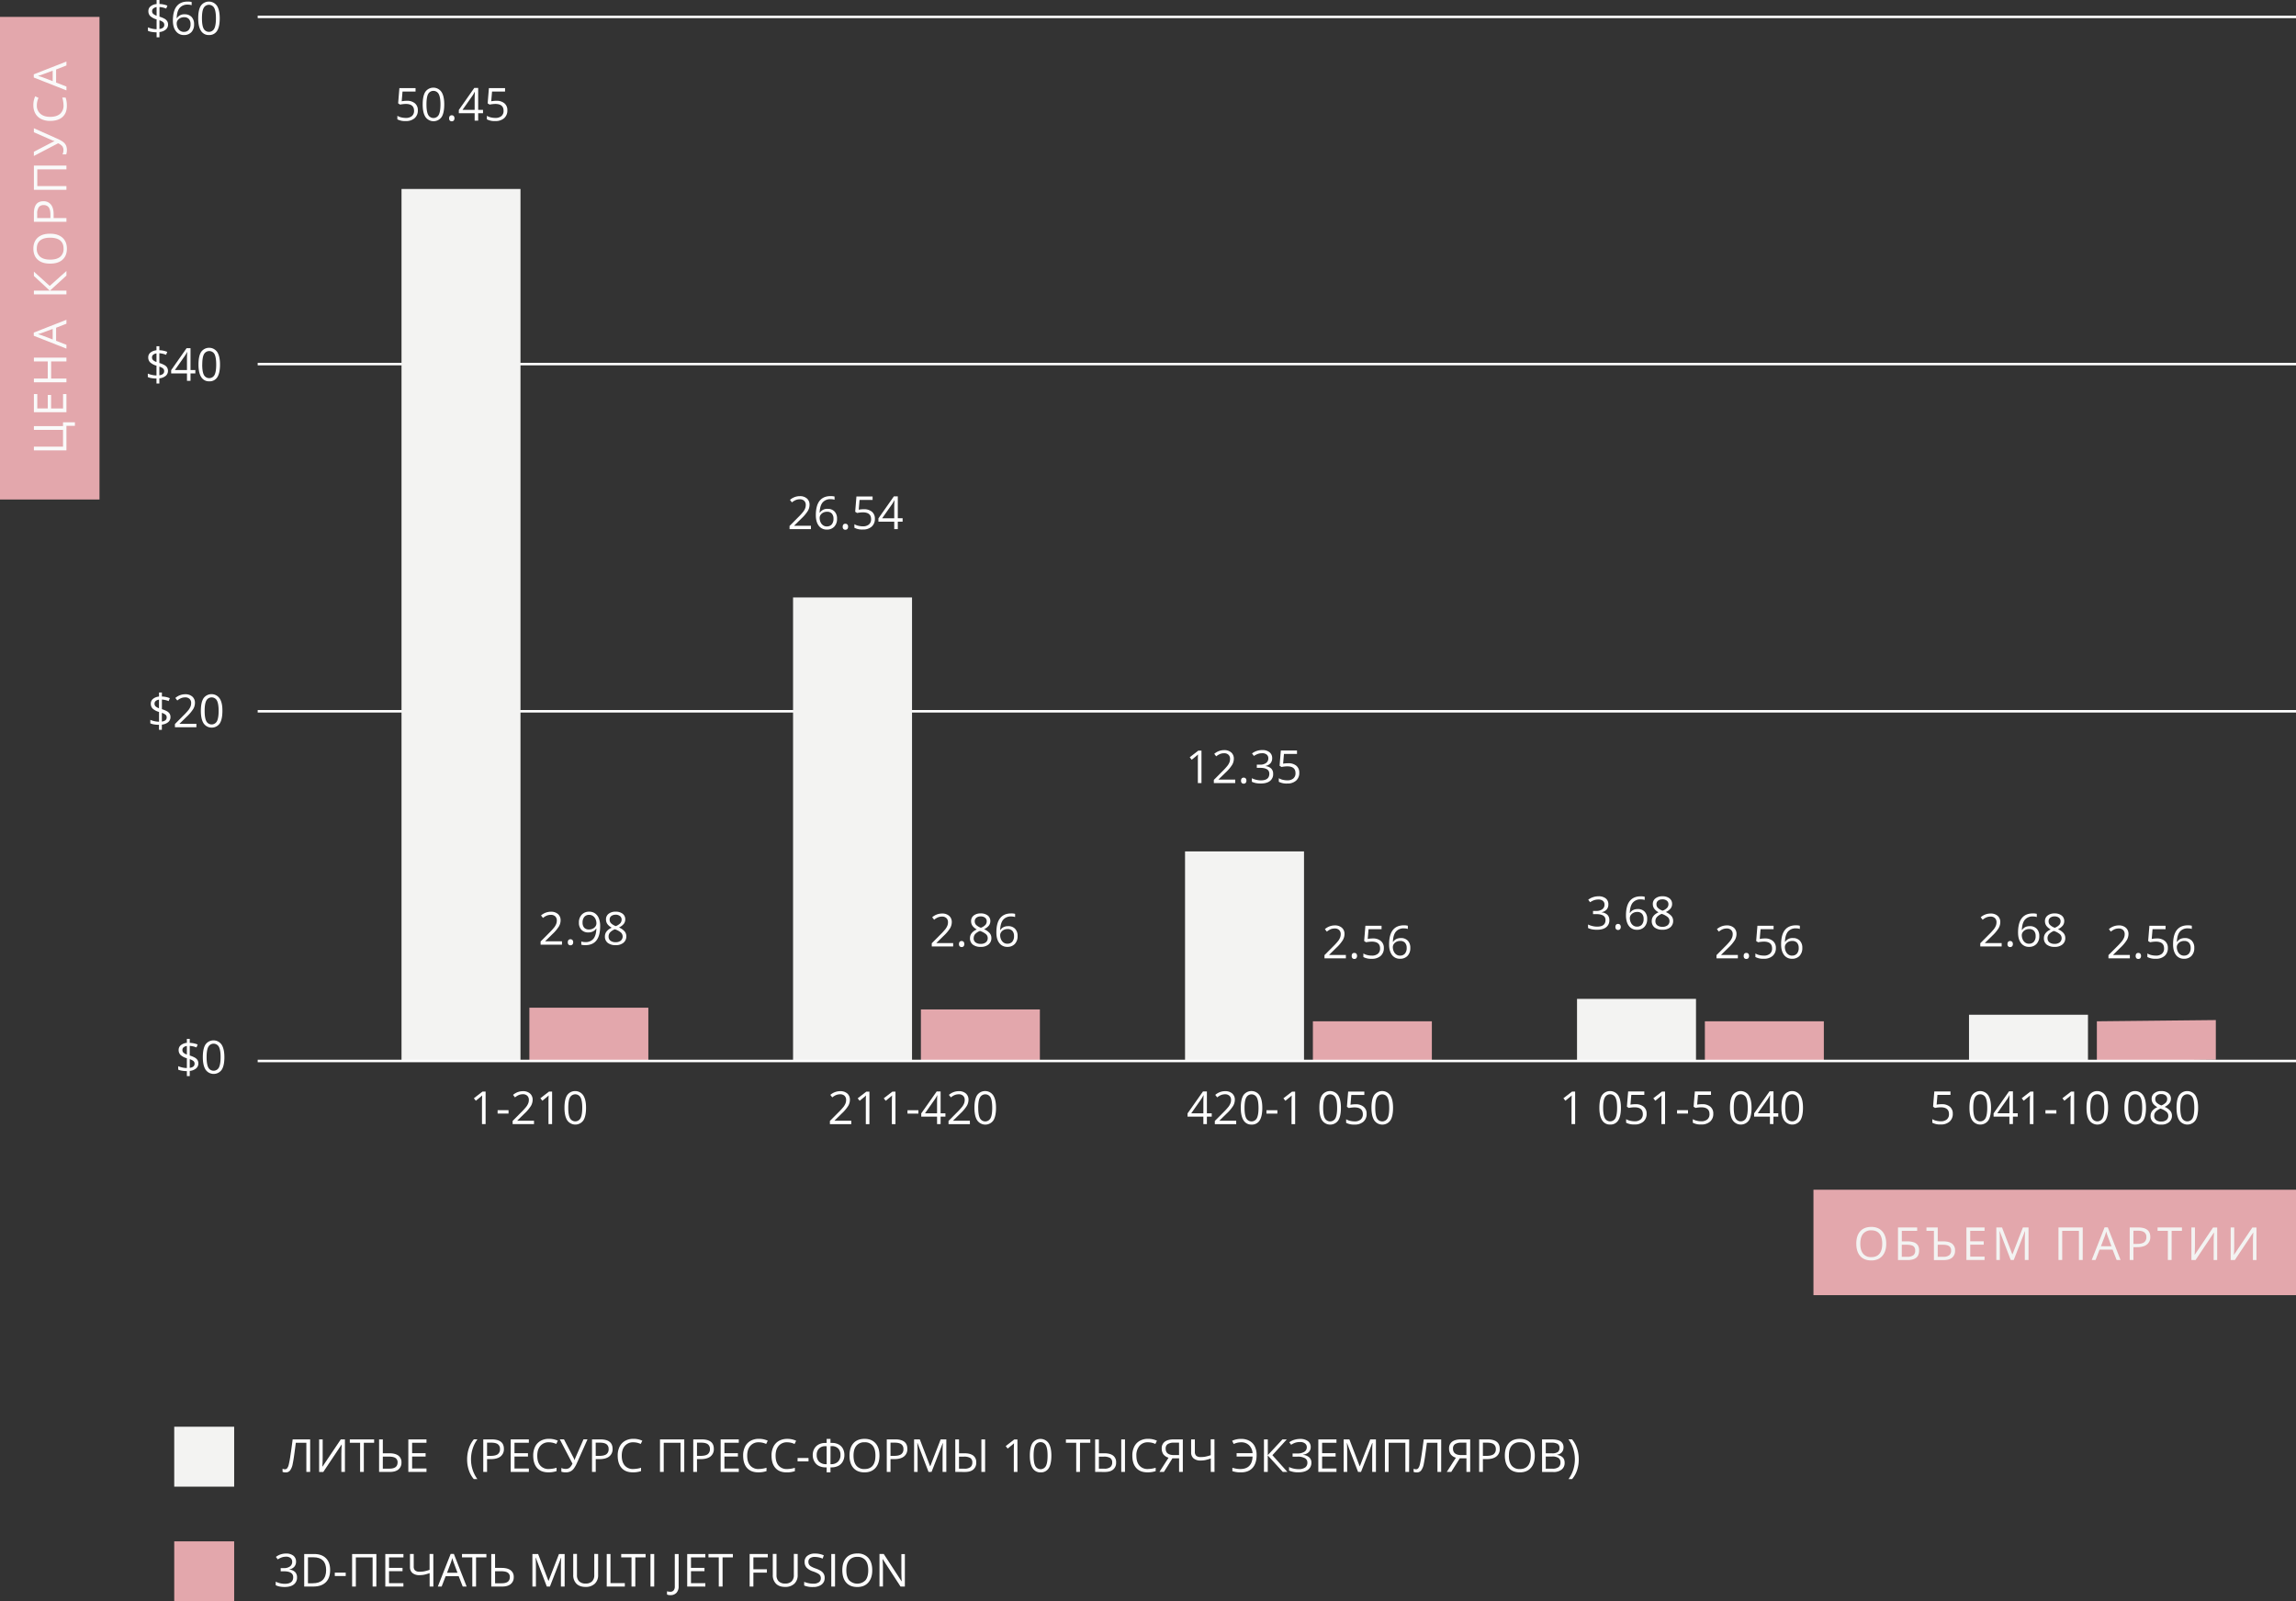 <?xml version="1.0" encoding="UTF-8"?> <svg xmlns="http://www.w3.org/2000/svg" viewBox="0 0 1847.24 1288.13"><rect x="0" y="0" width="1847.24" height="1288.13" fill="#333333" stroke="none"/> <defs> <style>.cls-1{fill:#fff;}.cls-2{fill:#f3f3f2;}.cls-3{fill:#e3a7ac;}.cls-4{fill:#fafafa;}</style> </defs> <title>1Asset 7</title> <g id="Layer_2" data-name="Layer 2"> <g id="Layer_1-2" data-name="Layer 1"> <rect class="cls-1" x="207.32" y="571.18" width="1639.92" height="2"></rect> <rect class="cls-1" x="207.32" y="291.89" width="1639.92" height="2"></rect> <rect class="cls-1" x="207.32" y="12.59" width="1639.92" height="2"></rect> <rect class="cls-2" x="323.04" y="152.02" width="95.72" height="701.45"></rect> <rect class="cls-3" x="425.9" y="810.62" width="95.72" height="42.86"></rect> <rect class="cls-2" x="638.05" y="480.61" width="95.72" height="372.87"></rect> <rect class="cls-3" x="740.91" y="812.02" width="95.72" height="41.46"></rect> <rect class="cls-2" x="953.42" y="684.9" width="95.72" height="168.58"></rect> <rect class="cls-3" x="1056.28" y="821.57" width="95.72" height="31.91"></rect> <rect class="cls-2" x="1268.79" y="803.52" width="95.72" height="49.96"></rect> <rect class="cls-3" x="1371.65" y="821.57" width="95.72" height="31.91"></rect> <rect class="cls-2" x="1584.16" y="816.3" width="95.72" height="37.17"></rect> <polygon class="cls-3" points="1782.74 852.48 1687.02 853.48 1687.02 821.57 1782.74 820.57 1782.74 852.48"></polygon> <rect class="cls-1" x="207.32" y="852.48" width="1639.92" height="2"></rect> <rect class="cls-3" x="1459.01" y="957.05" width="388.23" height="84.81"></rect> <path class="cls-1" d="M327.29,81.09a9.61,9.61,0,0,1,6.51,2,7,7,0,0,1,2.37,5.61,8.08,8.08,0,0,1-2.59,6.37,10.31,10.31,0,0,1-7.13,2.31A13.16,13.16,0,0,1,319.7,96V93.16a10.47,10.47,0,0,0,3.12,1.26,15.53,15.53,0,0,0,3.66.45,7.34,7.34,0,0,0,4.9-1.48,5.34,5.34,0,0,0,1.75-4.3q0-5.48-6.72-5.48a27.28,27.28,0,0,0-4.54.52l-1.54-1,1-12.25h13v2.74H323.85l-.66,7.86A21.19,21.19,0,0,1,327.29,81.09Z"></path> <path class="cls-1" d="M357.42,84q0,6.8-2.14,10.14a7.91,7.91,0,0,1-13-.08q-2.21-3.44-2.2-10.06,0-6.83,2.13-10.15a7.91,7.91,0,0,1,13,.15Q357.42,77.4,357.42,84Zm-14.31,0q0,5.72,1.35,8.32a4.82,4.82,0,0,0,8.58,0q1.33-2.64,1.34-8.28T353,75.69a4.84,4.84,0,0,0-8.58,0C343.56,77.38,343.11,80.15,343.11,84Z"></path> <path class="cls-1" d="M361.34,95.18a2.64,2.64,0,0,1,.55-1.82,2,2,0,0,1,1.56-.62,2.1,2.1,0,0,1,1.62.62,3.06,3.06,0,0,1,0,3.61,2.34,2.34,0,0,1-3.13.06A2.43,2.43,0,0,1,361.34,95.18Z"></path> <path class="cls-1" d="M388.61,91.06h-3.89v6h-2.84v-6H369.15V88.47l12.42-17.71h3.15v17.6h3.89Zm-6.73-2.7v-8.7c0-1.71.06-3.64.18-5.78h-.15a26.85,26.85,0,0,1-1.61,2.84l-8.18,11.64Z"></path> <path class="cls-1" d="M399.31,81.09a9.61,9.61,0,0,1,6.51,2,7,7,0,0,1,2.37,5.61,8.11,8.11,0,0,1-2.58,6.37,10.36,10.36,0,0,1-7.14,2.31A13.16,13.16,0,0,1,391.72,96V93.16a10.69,10.69,0,0,0,3.12,1.26,15.55,15.55,0,0,0,3.67.45,7.31,7.31,0,0,0,4.89-1.48,5.31,5.31,0,0,0,1.75-4.3q0-5.48-6.71-5.48a27.38,27.38,0,0,0-4.55.52l-1.54-1,1-12.25h13v2.74H395.88l-.67,7.86A21.27,21.27,0,0,1,399.31,81.09Z"></path> <path class="cls-1" d="M390.69,904.25h-2.91V885.59c0-1.55.05-3,.15-4.4-.25.25-.53.51-.84.79s-1.73,1.44-4.26,3.49l-1.58-2,6.93-5.35h2.51Z"></path> <path class="cls-1" d="M400.35,895.78v-2.72h8.79v2.72Z"></path> <path class="cls-1" d="M429.64,904.25h-17.2v-2.56l6.89-6.93a49.79,49.79,0,0,0,4.15-4.55,11.64,11.64,0,0,0,1.51-2.65,7.66,7.66,0,0,0,.5-2.77,4.42,4.42,0,0,0-1.27-3.32,4.88,4.88,0,0,0-3.53-1.23,8.81,8.81,0,0,0-3.09.54,12.42,12.42,0,0,0-3.25,2l-1.57-2a12,12,0,0,1,7.87-3,8.34,8.34,0,0,1,5.79,1.89,6.51,6.51,0,0,1,2.09,5.07,9.86,9.86,0,0,1-1.4,4.93,31.59,31.59,0,0,1-5.22,6.16l-5.73,5.6v.14h13.46Z"></path> <path class="cls-1" d="M444.19,904.25h-2.9V885.59c0-1.55,0-3,.14-4.4-.25.25-.53.51-.84.79s-1.73,1.44-4.26,3.49l-1.58-2,6.93-5.35h2.51Z"></path> <path class="cls-1" d="M471.49,891.13q0,6.78-2.14,10.13a7.9,7.9,0,0,1-13-.08q-2.2-3.43-2.2-10,0-6.84,2.13-10.15a7.9,7.9,0,0,1,13,.14Q471.49,884.57,471.49,891.13Zm-14.3,0c0,3.8.44,6.58,1.34,8.31a4.82,4.82,0,0,0,8.58,0q1.33-2.64,1.34-8.28t-1.34-8.27a4.84,4.84,0,0,0-8.58,0C457.63,884.55,457.19,887.32,457.19,891.13Z"></path> <path class="cls-1" d="M159.59,855.48a5.1,5.1,0,0,1-1.83,4,9.39,9.39,0,0,1-5.1,2v4.16h-2.31v-4a23.36,23.36,0,0,1-3.88-.31,12.18,12.18,0,0,1-3.08-.87v-2.79a17.54,17.54,0,0,0,3.43,1.08,16.79,16.79,0,0,0,3.53.42v-7.87a12.48,12.48,0,0,1-5.15-2.71,5.5,5.5,0,0,1-1.47-4,4.77,4.77,0,0,1,1.81-3.85,9,9,0,0,1,4.81-1.83V835.7h2.31v3.22a18.25,18.25,0,0,1,6.36,1.32l-.94,2.35a18.18,18.18,0,0,0-5.42-1.26v7.77a20.43,20.43,0,0,1,4.21,1.75,6,6,0,0,1,2.06,1.95A5.15,5.15,0,0,1,159.59,855.48Zm-12.84-10.89a3,3,0,0,0,.81,2.19,7.62,7.62,0,0,0,2.79,1.55v-6.92a5.07,5.07,0,0,0-2.68,1.12A2.67,2.67,0,0,0,146.75,844.59Zm9.8,11.12a2.85,2.85,0,0,0-.8-2.09,8.58,8.58,0,0,0-3.09-1.58v7Q156.55,858.47,156.55,855.71Z"></path> <path class="cls-1" d="M180.53,850.39c0,4.53-.71,7.9-2.14,10.14a7.91,7.91,0,0,1-13-.08q-2.21-3.44-2.2-10.06,0-6.84,2.13-10.15a7.91,7.91,0,0,1,13,.15Q180.52,843.84,180.53,850.39Zm-14.31,0q0,5.72,1.35,8.32a4.82,4.82,0,0,0,8.58,0q1.33-2.64,1.34-8.28t-1.34-8.26a4.84,4.84,0,0,0-8.58,0C166.67,843.82,166.22,846.59,166.22,850.39Z"></path> <path class="cls-1" d="M137.15,576.91a5.07,5.07,0,0,1-1.83,4,9.37,9.37,0,0,1-5.1,2v4.15h-2.31v-4a24.58,24.58,0,0,1-3.88-.31,12.31,12.31,0,0,1-3.08-.87v-2.8a18.93,18.93,0,0,0,7,1.51v-7.88a12.37,12.37,0,0,1-5.14-2.7,5.49,5.49,0,0,1-1.48-4,4.8,4.8,0,0,1,1.82-3.85,8.81,8.81,0,0,1,4.8-1.82v-3.26h2.31v3.22a18,18,0,0,1,6.36,1.33l-.93,2.34a18.3,18.3,0,0,0-5.43-1.25v7.77a20.83,20.83,0,0,1,4.21,1.74,5.91,5.91,0,0,1,2.06,2A5.08,5.08,0,0,1,137.15,576.91ZM124.32,566a3,3,0,0,0,.8,2.18,7.77,7.77,0,0,0,2.79,1.56v-6.93a5.15,5.15,0,0,0-2.68,1.12A2.68,2.68,0,0,0,124.32,566Zm9.79,11.11a2.83,2.83,0,0,0-.8-2.08,8.43,8.43,0,0,0-3.09-1.58v7Q134.11,579.9,134.11,577.14Z"></path> <path class="cls-1" d="M158,585H140.74v-2.56l6.9-6.93a51.52,51.52,0,0,0,4.15-4.54,11.62,11.62,0,0,0,1.5-2.65,7.5,7.5,0,0,0,.5-2.78,4.39,4.39,0,0,0-1.27-3.32,4.85,4.85,0,0,0-3.52-1.23,8.81,8.81,0,0,0-3.09.54,12.26,12.26,0,0,0-3.25,1.95l-1.58-2a12,12,0,0,1,7.88-3,8.3,8.3,0,0,1,5.78,1.89,6.49,6.49,0,0,1,2.1,5.08,9.82,9.82,0,0,1-1.4,4.92,31.35,31.35,0,0,1-5.23,6.16l-5.73,5.6v.14H158Z"></path> <path class="cls-1" d="M178.94,571.83q0,6.78-2.14,10.13a7.9,7.9,0,0,1-13-.08q-2.19-3.43-2.2-10,0-6.84,2.13-10.15a7.91,7.91,0,0,1,13,.14Q179,565.27,178.94,571.83Zm-14.3,0q0,5.71,1.34,8.31a4.83,4.83,0,0,0,8.59,0c.88-1.76,1.33-4.52,1.33-8.28s-.45-6.51-1.33-8.26a4.84,4.84,0,0,0-8.59,0C165.09,565.26,164.64,568,164.64,571.83Z"></path> <path class="cls-1" d="M135.14,298.35a5.1,5.1,0,0,1-1.83,4,9.43,9.43,0,0,1-5.1,2v4.15H125.9v-4a23.57,23.57,0,0,1-3.89-.31,12.31,12.31,0,0,1-3.08-.87v-2.79a17.76,17.76,0,0,0,3.43,1.08,17,17,0,0,0,3.54.42v-7.87a12.42,12.42,0,0,1-5.15-2.71,5.51,5.51,0,0,1-1.48-4,4.77,4.77,0,0,1,1.82-3.85,8.92,8.92,0,0,1,4.81-1.83v-3.25h2.31v3.22a18.25,18.25,0,0,1,6.35,1.32l-.93,2.35a18.25,18.25,0,0,0-5.42-1.26V292a20.3,20.3,0,0,1,4.2,1.75,5.89,5.89,0,0,1,2.06,1.95A5.12,5.12,0,0,1,135.14,298.35ZM122.3,287.46a3,3,0,0,0,.81,2.19,7.6,7.6,0,0,0,2.79,1.55v-6.92a5.18,5.18,0,0,0-2.69,1.11A2.69,2.69,0,0,0,122.3,287.46Zm9.79,11.12a2.84,2.84,0,0,0-.79-2.09,8.51,8.51,0,0,0-3.09-1.58v7Q132.1,301.34,132.09,298.58Z"></path> <path class="cls-1" d="M157.16,300.37h-3.88v6h-2.85v-6H137.71v-2.6l12.42-17.7h3.15v17.6h3.88Zm-6.73-2.7V289q0-2.57.18-5.79h-.14a26.12,26.12,0,0,1-1.61,2.85l-8.18,11.64Z"></path> <path class="cls-1" d="M177,293.26c0,4.53-.72,7.9-2.14,10.14a7.24,7.24,0,0,1-6.55,3.34,7.16,7.16,0,0,1-6.42-3.43q-2.2-3.42-2.2-10.05,0-6.84,2.13-10.15a7.9,7.9,0,0,1,13,.15Q177,286.71,177,293.26Zm-14.31,0q0,5.72,1.34,8.32a4.83,4.83,0,0,0,8.59,0q1.34-2.64,1.33-8.28T172.66,285a4.85,4.85,0,0,0-8.59,0Q162.74,287.56,162.73,293.26Z"></path> <path class="cls-1" d="M135.21,19.78a5.1,5.1,0,0,1-1.83,4,9.4,9.4,0,0,1-5.1,2V30H126V26a23.35,23.35,0,0,1-3.88-.32,11.81,11.81,0,0,1-3.08-.86V22a17.52,17.52,0,0,0,3.43,1.09,16.79,16.79,0,0,0,3.53.42V15.61a12.61,12.61,0,0,1-5.15-2.7,5.53,5.53,0,0,1-1.47-4,4.79,4.79,0,0,1,1.81-3.85A8.87,8.87,0,0,1,126,3.26V0h2.31V3.22a18,18,0,0,1,6.36,1.33l-.94,2.34a18.16,18.16,0,0,0-5.42-1.25v7.77a20.5,20.5,0,0,1,4.21,1.74,5.91,5.91,0,0,1,2.06,2A5.08,5.08,0,0,1,135.21,19.78ZM122.37,8.9a3,3,0,0,0,.81,2.18A7.77,7.77,0,0,0,126,12.64V5.71a5.07,5.07,0,0,0-2.68,1.12A2.67,2.67,0,0,0,122.37,8.9ZM132.17,20a2.83,2.83,0,0,0-.8-2.08,8.57,8.57,0,0,0-3.09-1.59v7Q132.17,22.77,132.17,20Z"></path> <path class="cls-1" d="M139.1,16.63q0-7.71,3-11.54T151,1.27a11.73,11.73,0,0,1,3.19.34V4.17A10.15,10.15,0,0,0,151,3.72a8,8,0,0,0-6.43,2.63q-2.22,2.61-2.43,8.24h.21a6.86,6.86,0,0,1,6.23-3.08,7.32,7.32,0,0,1,5.56,2.13,8.05,8.05,0,0,1,2,5.78A8.91,8.91,0,0,1,154,25.84a7.91,7.91,0,0,1-6,2.34,7.72,7.72,0,0,1-6.44-3.06Q139.11,22.08,139.1,16.63Zm8.79,9a5,5,0,0,0,4-1.6,6.8,6.8,0,0,0,1.41-4.63,6,6,0,0,0-1.31-4.08,4.92,4.92,0,0,0-3.9-1.48,6.63,6.63,0,0,0-3,.66,5.52,5.52,0,0,0-2.14,1.82,4.25,4.25,0,0,0-.79,2.42,8.4,8.4,0,0,0,.71,3.44,6.07,6.07,0,0,0,2,2.52A5,5,0,0,0,147.89,25.65Z"></path> <path class="cls-1" d="M176.78,14.7q0,6.78-2.14,10.13a7.24,7.24,0,0,1-6.54,3.35,7.16,7.16,0,0,1-6.43-3.43q-2.21-3.43-2.2-10,0-6.84,2.13-10.15a7.91,7.91,0,0,1,13,.14Q176.77,8.14,176.78,14.7Zm-14.3,0c0,3.8.44,6.58,1.34,8.31a4.82,4.82,0,0,0,8.58,0q1.33-2.64,1.34-8.28c0-3.76-.45-6.52-1.34-8.26a4.83,4.83,0,0,0-8.58,0C162.92,8.12,162.48,10.89,162.48,14.7Z"></path> <path class="cls-1" d="M684.9,904.29H667.7v-2.56l6.89-6.93a51.81,51.81,0,0,0,4.16-4.55,11.79,11.79,0,0,0,1.5-2.65,7.66,7.66,0,0,0,.5-2.77,4.41,4.41,0,0,0-1.27-3.33,4.9,4.9,0,0,0-3.53-1.22,8.79,8.79,0,0,0-3.08.54,11.75,11.75,0,0,0-3.25,1.95l-1.58-2a12.09,12.09,0,0,1,7.88-3,8.36,8.36,0,0,1,5.78,1.88,6.5,6.5,0,0,1,2.09,5.08,9.78,9.78,0,0,1-1.39,4.92,31.13,31.13,0,0,1-5.23,6.16l-5.73,5.6v.15H684.9Z"></path> <path class="cls-1" d="M699.49,904.29h-2.9V885.63c0-1.55,0-3,.14-4.4-.25.25-.53.51-.84.79s-1.73,1.43-4.26,3.49l-1.57-2,6.92-5.35h2.51Z"></path> <path class="cls-1" d="M720.45,904.29h-2.9V885.63c0-1.55.05-3,.15-4.4-.25.25-.54.51-.84.79l-4.27,3.49-1.57-2,6.93-5.35h2.5Z"></path> <path class="cls-1" d="M730.12,895.82V893.1h8.79v2.72Z"></path> <path class="cls-1" d="M760.64,898.27h-3.88v6h-2.85v-6H741.18v-2.6L753.61,878h3.15v17.6h3.88Zm-6.73-2.7v-8.7q0-2.57.18-5.79H754a27.91,27.91,0,0,1-1.61,2.85l-8.18,11.64Z"></path> <path class="cls-1" d="M780.33,904.29h-17.2v-2.56L770,894.8a51.81,51.81,0,0,0,4.16-4.55,11.79,11.79,0,0,0,1.5-2.65,7.66,7.66,0,0,0,.5-2.77,4.41,4.41,0,0,0-1.27-3.33,4.9,4.9,0,0,0-3.53-1.22,8.79,8.79,0,0,0-3.08.54,11.75,11.75,0,0,0-3.25,1.95l-1.58-2a12.09,12.09,0,0,1,7.88-3,8.36,8.36,0,0,1,5.78,1.88,6.5,6.5,0,0,1,2.09,5.08,9.78,9.78,0,0,1-1.39,4.92,31.13,31.13,0,0,1-5.23,6.16l-5.73,5.6v.15h13.46Z"></path> <path class="cls-1" d="M801.33,891.16c0,4.53-.71,7.9-2.14,10.14a7.9,7.9,0,0,1-13-.09q-2.21-3.42-2.2-10.05,0-6.84,2.13-10.15a7.91,7.91,0,0,1,13,.15Q801.33,884.61,801.33,891.16Zm-14.3,0c0,3.81.44,6.58,1.34,8.32a4.82,4.82,0,0,0,8.58,0q1.34-2.64,1.34-8.28T797,882.9a4.84,4.84,0,0,0-8.58,0C787.47,884.59,787,887.36,787,891.16Z"></path> <path class="cls-1" d="M974.9,898.27H971v6h-2.84v-6H955.44v-2.6L967.86,878H971v17.6h3.89Zm-6.73-2.7v-8.7q0-2.57.18-5.79h-.15a26.12,26.12,0,0,1-1.61,2.85l-8.18,11.64Z"></path> <path class="cls-1" d="M994.59,904.29H977.38v-2.56l6.9-6.93a51.2,51.2,0,0,0,4.15-4.55,11.41,11.41,0,0,0,1.5-2.65,7.45,7.45,0,0,0,.51-2.77,4.41,4.41,0,0,0-1.28-3.33,4.87,4.87,0,0,0-3.52-1.22,8.81,8.81,0,0,0-3.09.54,11.89,11.89,0,0,0-3.25,1.95l-1.57-2a12.06,12.06,0,0,1,7.87-3,8.34,8.34,0,0,1,5.78,1.88,6.51,6.51,0,0,1,2.1,5.08,9.79,9.79,0,0,1-1.4,4.92,31,31,0,0,1-5.22,6.16l-5.73,5.6v.15h13.46Z"></path> <path class="cls-1" d="M1015.58,891.16c0,4.53-.71,7.9-2.13,10.14a7.24,7.24,0,0,1-6.55,3.34,7.15,7.15,0,0,1-6.42-3.43q-2.21-3.42-2.21-10.05,0-6.84,2.13-10.15a7.91,7.91,0,0,1,13,.15Q1015.59,884.61,1015.58,891.16Zm-14.3,0q0,5.72,1.34,8.32a4.83,4.83,0,0,0,8.59,0q1.34-2.64,1.33-8.28t-1.33-8.26a4.84,4.84,0,0,0-8.59,0C1001.73,884.59,1001.28,887.36,1001.28,891.16Z"></path> <path class="cls-1" d="M1018.91,895.82V893.1h8.79v2.72Z"></path> <path class="cls-1" d="M1042,904.29h-2.9V885.63c0-1.55.05-3,.14-4.4-.25.25-.53.51-.84.79s-1.73,1.43-4.26,3.49l-1.58-2,6.93-5.35H1042Z"></path> <path class="cls-1" d="M1078.83,891.16c0,4.53-.71,7.9-2.14,10.14a7.9,7.9,0,0,1-13-.09q-2.19-3.42-2.2-10.05,0-6.84,2.13-10.15a7.91,7.91,0,0,1,13,.15Q1078.84,884.61,1078.83,891.16Zm-14.3,0q0,5.72,1.34,8.32a4.83,4.83,0,0,0,8.59,0c.88-1.76,1.33-4.52,1.33-8.28s-.45-6.51-1.33-8.26a4.84,4.84,0,0,0-8.59,0C1065,884.59,1064.53,887.36,1064.53,891.16Z"></path> <path class="cls-1" d="M1090.63,888.3a9.61,9.61,0,0,1,6.51,2.05,7,7,0,0,1,2.37,5.61,8.08,8.08,0,0,1-2.59,6.37,10.31,10.31,0,0,1-7.13,2.31,13.16,13.16,0,0,1-6.75-1.41v-2.87a10.25,10.25,0,0,0,3.11,1.27,15.67,15.67,0,0,0,3.67.45,7.34,7.34,0,0,0,4.9-1.48,5.36,5.36,0,0,0,1.75-4.3q0-5.47-6.72-5.48a27.49,27.49,0,0,0-4.55.52l-1.53-1,1-12.25h13v2.74h-10.47l-.66,7.86A21.19,21.19,0,0,1,1090.63,888.3Z"></path> <path class="cls-1" d="M1120.76,891.16c0,4.53-.72,7.9-2.14,10.14a7.9,7.9,0,0,1-13-.09q-2.2-3.42-2.2-10.05,0-6.84,2.13-10.15a7.91,7.91,0,0,1,13,.15Q1120.76,884.61,1120.76,891.16Zm-14.31,0q0,5.72,1.35,8.32a4.82,4.82,0,0,0,8.58,0q1.33-2.64,1.33-8.28t-1.33-8.26a4.84,4.84,0,0,0-8.58,0C1106.9,884.59,1106.45,887.36,1106.45,891.16Z"></path> <path class="cls-2" d="M1517.56,1000.46q0,6.28-3.18,9.88t-8.83,3.6q-5.79,0-8.93-3.54t-3.14-10q0-6.39,3.15-9.91t8.95-3.52q5.64,0,8.81,3.58T1517.56,1000.46Zm-20.86,0q0,5.31,2.27,8.06a8,8,0,0,0,6.58,2.75q4.35,0,6.57-2.74t2.22-8.07c0-3.52-.74-6.2-2.22-8s-3.65-2.74-6.54-2.74a8.08,8.08,0,0,0-6.61,2.75Q1496.71,995.21,1496.7,1000.46Z"></path> <path class="cls-2" d="M1544,1006c0,2.6-.77,4.53-2.32,5.77s-3.87,1.86-7,1.86h-7.66V987.41h15.43v2.7H1530.1v8.47h4.07a16.64,16.64,0,0,1,5.62.79,6.3,6.3,0,0,1,3.2,2.36A7.45,7.45,0,0,1,1544,1006Zm-13.93,5h4.28a8.27,8.27,0,0,0,4.95-1.17,4.48,4.48,0,0,0,1.55-3.83,4,4,0,0,0-1.57-3.61c-1-.72-2.89-1.08-5.5-1.08h-3.71Z"></path> <path class="cls-2" d="M1572.92,1006a7,7,0,0,1-2.32,5.66q-2.31,2-6.77,2h-7.9V990.11h-6v-2.7H1559v11.17h4.36c3.12,0,5.49.61,7.13,1.83A6.48,6.48,0,0,1,1572.92,1006Zm-13.94,5h4.51a7.42,7.42,0,0,0,4.75-1.25,4.57,4.57,0,0,0,1.51-3.75,4.09,4.09,0,0,0-1.56-3.56q-1.57-1.12-5.2-1.13h-4Z"></path> <path class="cls-2" d="M1596.67,1013.58h-14.59V987.41h14.59v2.7h-11.54v8.43H1596v2.69h-10.85v9.63h11.54Z"></path> <path class="cls-2" d="M1617.72,1013.58l-8.88-23.2h-.14q.25,2.76.25,6.55v16.65h-2.81V987.41h4.58L1619,1009h.15l8.36-21.59h4.54v26.17h-3V996.71q0-2.9.25-6.3h-.14l-9,23.17Z"></path> <path class="cls-2" d="M1675.63,1013.58h-3.05V990.11h-13.44v23.47h-3V987.41h19.53Z"></path> <path class="cls-2" d="M1702.94,1013.58l-3.26-8.33h-10.49l-3.22,8.33h-3.08l10.35-26.28h2.56l10.29,26.28Zm-4.2-11.07-3-8.1c-.39-1-.8-2.29-1.21-3.78a36.44,36.44,0,0,1-1.13,3.78l-3.08,8.1Z"></path> <path class="cls-2" d="M1730,995a7.34,7.34,0,0,1-2.71,6.12c-1.81,1.42-4.39,2.13-7.76,2.13h-3.08v10.3h-3V987.41h6.78Q1730,987.41,1730,995Zm-13.55,5.64h2.74c2.7,0,4.65-.43,5.85-1.31a4.8,4.8,0,0,0,1.81-4.19,4.49,4.49,0,0,0-1.7-3.86q-1.69-1.27-5.3-1.27h-3.4Z"></path> <path class="cls-2" d="M1747.15,1013.58h-3V990.11h-8.29v-2.7h19.62v2.7h-8.29Z"></path> <path class="cls-2" d="M1763.08,987.41h2.85V1002c0,2.69-.08,5.11-.25,7.29h.14l14.68-21.84h3.33v26.17H1781V999.17q0-3.6.3-7.56h-.16l-14.7,22h-3.33Z"></path> <path class="cls-2" d="M1794.69,987.41h2.85V1002c0,2.69-.08,5.11-.25,7.29h.14l14.68-21.84h3.33v26.17h-2.86V999.17q0-3.6.3-7.56h-.16l-14.7,22h-3.33Z"></path> <path class="cls-1" d="M249.53,1184.06h-3.05v-23.47H238l-.56,4.3q-1.08,8.56-1.92,12.54a12.65,12.65,0,0,1-2.19,5.52,4.44,4.44,0,0,1-3.62,1.52,6,6,0,0,1-2.38-.45v-2.56a4.47,4.47,0,0,0,2,.47,2.17,2.17,0,0,0,1.66-.78,6.94,6.94,0,0,0,1.25-2.7,69.41,69.41,0,0,0,1.38-7.31q.84-5.37,1.84-13.25h14.07Z"></path> <path class="cls-1" d="M256.76,1157.89h2.85v14.55q0,4-.26,7.29h.15l14.68-21.84h3.33v26.17h-2.87v-14.41q0-3.6.31-7.56h-.16l-14.7,22h-3.33Z"></path> <path class="cls-1" d="M292.72,1184.06h-3v-23.47h-8.29v-2.7H301v2.7h-8.29Z"></path> <path class="cls-1" d="M323,1176.43a6.89,6.89,0,0,1-2.42,5.63c-1.62,1.34-3.93,2-6.92,2H305v-26.17h3v11.17h5.21q4.79,0,7.3,1.89A6.45,6.45,0,0,1,323,1176.43Zm-15,5h5.36q6.51,0,6.51-5a4,4,0,0,0-1.67-3.55c-1.12-.76-2.9-1.14-5.36-1.14H308Z"></path> <path class="cls-1" d="M343.12,1184.06H328.53v-26.17h14.59v2.7H331.57V1169h10.85v2.69H331.57v9.63h11.55Z"></path> <path class="cls-1" d="M375.83,1174a27.91,27.91,0,0,1,1.39-8.88,22.11,22.11,0,0,1,4-7.25h2.9a25,25,0,0,0-3.87,7.59,28.09,28.09,0,0,0-1.3,8.5,27.26,27.26,0,0,0,1.32,8.4,26.18,26.18,0,0,0,3.82,7.48h-2.87a21.21,21.21,0,0,1-4-7.11A27,27,0,0,1,375.83,1174Z"></path> <path class="cls-1" d="M405.41,1165.51a7.37,7.37,0,0,1-2.71,6.12c-1.81,1.42-4.4,2.14-7.76,2.14h-3.08v10.29h-3.05v-26.17h6.79Q405.41,1157.89,405.41,1165.51Zm-13.55,5.64h2.73q4.05,0,5.86-1.3a4.83,4.83,0,0,0,1.81-4.19,4.53,4.53,0,0,0-1.7-3.87c-1.14-.85-2.9-1.27-5.3-1.27h-3.4Z"></path> <path class="cls-1" d="M425.48,1184.06H410.89v-26.17h14.59v2.7H413.93V1169h10.85v2.69H413.93v9.63h11.55Z"></path> <path class="cls-1" d="M441.57,1160.23a8.57,8.57,0,0,0-6.82,2.88q-2.49,2.87-2.49,7.86,0,5.15,2.4,7.94a8.58,8.58,0,0,0,6.87,2.81,23.32,23.32,0,0,0,6.25-1v2.67a19.28,19.28,0,0,1-6.72,1q-5.78,0-8.92-3.51t-3.14-10a15.72,15.72,0,0,1,1.51-7.09,10.9,10.9,0,0,1,4.37-4.69,13.18,13.18,0,0,1,6.72-1.65,16.14,16.14,0,0,1,7.2,1.51l-1.29,2.61A13.88,13.88,0,0,0,441.57,1160.23Z"></path> <path class="cls-1" d="M455.14,1184.42a10.38,10.38,0,0,1-3.5-.54v-3a8.05,8.05,0,0,0,3.39.77,5.13,5.13,0,0,0,3.16-.9,9.42,9.42,0,0,0,2.37-3.4l-10.19-19.49h3.37l7.73,14.87a10.55,10.55,0,0,1,.7,1.72h.14c.34-1,.57-1.63.7-1.89l6.43-14.7h3.22l-8.36,18.72a23.93,23.93,0,0,1-2.71,4.87,7.56,7.56,0,0,1-2.72,2.23A8.83,8.83,0,0,1,455.14,1184.42Z"></path> <path class="cls-1" d="M492.85,1165.51a7.34,7.34,0,0,1-2.71,6.12c-1.81,1.42-4.39,2.14-7.76,2.14H479.3v10.29h-3v-26.17H483Q492.85,1157.89,492.85,1165.51Zm-13.55,5.64H482q4.05,0,5.86-1.3a4.83,4.83,0,0,0,1.8-4.19,4.51,4.51,0,0,0-1.7-3.87q-1.69-1.27-5.3-1.27h-3.4Z"></path> <path class="cls-1" d="M509.54,1160.23a8.53,8.53,0,0,0-6.81,2.88q-2.5,2.87-2.5,7.86,0,5.15,2.41,7.94a8.54,8.54,0,0,0,6.86,2.81,23.32,23.32,0,0,0,6.25-1v2.67a19.22,19.22,0,0,1-6.71,1q-5.79,0-8.93-3.51t-3.14-10a15.85,15.85,0,0,1,1.51-7.09,10.9,10.9,0,0,1,4.37-4.69,13.23,13.23,0,0,1,6.72-1.65,16.11,16.11,0,0,1,7.2,1.51l-1.29,2.61A13.88,13.88,0,0,0,509.54,1160.23Z"></path> <path class="cls-1" d="M550.52,1184.06h-3v-23.47H534v23.47h-3v-26.17h19.53Z"></path> <path class="cls-1" d="M574.31,1165.51a7.37,7.37,0,0,1-2.71,6.12c-1.81,1.42-4.4,2.14-7.76,2.14h-3.08v10.29h-3v-26.17h6.79Q574.31,1157.89,574.31,1165.51Zm-13.55,5.64h2.73q4.05,0,5.86-1.3a4.83,4.83,0,0,0,1.81-4.19,4.53,4.53,0,0,0-1.7-3.87c-1.14-.85-2.9-1.27-5.3-1.27h-3.4Z"></path> <path class="cls-1" d="M594.38,1184.06H579.79v-26.17h14.59v2.7H582.83V1169h10.85v2.69H582.83v9.63h11.55Z"></path> <path class="cls-1" d="M610.47,1160.23a8.57,8.57,0,0,0-6.82,2.88q-2.49,2.87-2.49,7.86,0,5.15,2.41,7.94a8.54,8.54,0,0,0,6.86,2.81,23.32,23.32,0,0,0,6.25-1v2.67a19.28,19.28,0,0,1-6.72,1q-5.78,0-8.92-3.51t-3.14-10a15.72,15.72,0,0,1,1.51-7.09,10.9,10.9,0,0,1,4.37-4.69,13.18,13.18,0,0,1,6.72-1.65,16.11,16.11,0,0,1,7.2,1.51l-1.29,2.61A13.88,13.88,0,0,0,610.47,1160.23Z"></path> <path class="cls-1" d="M633.27,1160.23a8.57,8.57,0,0,0-6.82,2.88Q624,1166,624,1171q0,5.15,2.4,7.94a8.58,8.58,0,0,0,6.87,2.81,23.32,23.32,0,0,0,6.25-1v2.67a19.28,19.28,0,0,1-6.72,1q-5.78,0-8.92-3.51t-3.14-10a15.72,15.72,0,0,1,1.51-7.09,10.9,10.9,0,0,1,4.37-4.69,13.18,13.18,0,0,1,6.72-1.65,16.11,16.11,0,0,1,7.2,1.51l-1.29,2.61A13.88,13.88,0,0,0,633.27,1160.23Z"></path> <path class="cls-1" d="M641.7,1175.59v-2.72h8.79v2.72Z"></path> <path class="cls-1" d="M665.08,1157.51h3.08v3.22h1.25a11,11,0,0,1,5.31,1.22,8.33,8.33,0,0,1,3.44,3.44,10.6,10.6,0,0,1,1.19,5.07,10.43,10.43,0,0,1-1.34,5.29,8.62,8.62,0,0,1-3.65,3.48,12.12,12.12,0,0,1-5.47,1.16h-.73v4h-3.08v-4h-.81a11.82,11.82,0,0,1-5.46-1.18,8.6,8.6,0,0,1-3.61-3.51,10.47,10.47,0,0,1-1.31-5.21,10.36,10.36,0,0,1,1.21-5,8.6,8.6,0,0,1,3.46-3.46,10.87,10.87,0,0,1,5.32-1.25h1.2Zm0,5.84h-1a6.87,6.87,0,0,0-5.13,1.9,7,7,0,0,0-1.87,5.17,7.29,7.29,0,0,0,2,5.47,7.69,7.69,0,0,0,5.6,1.94h.43Zm3.08,14.48h.45a7.62,7.62,0,0,0,5.59-2,7.29,7.29,0,0,0,2-5.45,7.08,7.08,0,0,0-1.85-5.19,6.85,6.85,0,0,0-5.15-1.88h-1Z"></path> <path class="cls-1" d="M707.56,1170.94q0,6.29-3.18,9.88t-8.83,3.6q-5.79,0-8.93-3.54t-3.14-10q0-6.39,3.15-9.91t9-3.51q5.64,0,8.81,3.58T707.56,1170.94Zm-20.86,0q0,5.31,2.27,8.06a8,8,0,0,0,6.58,2.75q4.35,0,6.57-2.74t2.22-8.07q0-5.28-2.21-8a7.94,7.94,0,0,0-6.55-2.73A8,8,0,0,0,689,1163Q686.71,1165.7,686.7,1170.94Z"></path> <path class="cls-1" d="M730,1165.51a7.34,7.34,0,0,1-2.71,6.12c-1.81,1.42-4.39,2.14-7.76,2.14h-3.08v10.29h-3v-26.17h6.78Q730,1157.89,730,1165.51Zm-13.55,5.64h2.74q4.05,0,5.85-1.3a4.81,4.81,0,0,0,1.81-4.19,4.53,4.53,0,0,0-1.7-3.87q-1.7-1.27-5.3-1.27h-3.4Z"></path> <path class="cls-1" d="M747.05,1184.06l-8.88-23.2H738q.26,2.76.25,6.55v16.65h-2.81v-26.17h4.58l8.29,21.59h.14l8.36-21.59h4.55v26.17h-3V1167.2q0-2.91.25-6.3h-.14l-9,23.16Z"></path> <path class="cls-1" d="M768.57,1184.06v-26.17h3v11.17h4.28c3.12,0,5.49.61,7.13,1.83a6.49,6.49,0,0,1,2.45,5.54,7,7,0,0,1-2.32,5.66q-2.31,2-6.77,2Zm3-2.6H776a7.4,7.4,0,0,0,4.76-1.26,4.62,4.62,0,0,0,1.52-3.77,4,4,0,0,0-1.6-3.55,9.45,9.45,0,0,0-5.19-1.1h-3.92Zm21,2.6h-3v-26.17h3Z"></path> <path class="cls-1" d="M818.57,1184.06h-2.9v-18.65c0-1.55.05-3,.14-4.41-.25.25-.53.52-.84.79s-1.73,1.44-4.26,3.49l-1.57-2,6.92-5.35h2.51Z"></path> <path class="cls-1" d="M845.87,1170.94q0,6.78-2.14,10.13a7.24,7.24,0,0,1-6.54,3.35,7.16,7.16,0,0,1-6.43-3.43c-1.47-2.28-2.2-5.64-2.2-10q0-6.84,2.13-10.15a7.91,7.91,0,0,1,13,.14Q845.87,1164.38,845.87,1170.94Zm-14.3,0c0,3.81.44,6.58,1.34,8.31a4.82,4.82,0,0,0,8.58,0q1.34-2.64,1.34-8.28t-1.34-8.26a4.83,4.83,0,0,0-8.58,0C832,1164.37,831.57,1167.13,831.57,1170.94Z"></path> <path class="cls-1" d="M868.87,1184.06h-3v-23.47h-8.29v-2.7h19.62v2.7h-8.29Z"></path> <path class="cls-1" d="M881.1,1184.06v-26.17h3v11.17h4.28c3.12,0,5.49.61,7.13,1.83a6.49,6.49,0,0,1,2.45,5.54,7,7,0,0,1-2.32,5.66q-2.31,2-6.77,2Zm3-2.6h4.43a7.4,7.4,0,0,0,4.76-1.26,4.62,4.62,0,0,0,1.52-3.77,4,4,0,0,0-1.6-3.55,9.43,9.43,0,0,0-5.18-1.1h-3.93Zm21,2.6h-3v-26.17h3Z"></path> <path class="cls-1" d="M923.58,1160.23a8.56,8.56,0,0,0-6.81,2.88,11.58,11.58,0,0,0-2.5,7.86c0,3.43.81,6.08,2.41,7.94a8.56,8.56,0,0,0,6.87,2.81,23.25,23.25,0,0,0,6.24-1v2.67a19.22,19.22,0,0,1-6.71,1q-5.77,0-8.92-3.51t-3.14-10a15.72,15.72,0,0,1,1.51-7.09,10.84,10.84,0,0,1,4.37-4.69,13.18,13.18,0,0,1,6.72-1.65,16.17,16.17,0,0,1,7.2,1.51l-1.29,2.61A14,14,0,0,0,923.58,1160.23Z"></path> <path class="cls-1" d="M943.27,1173.14l-6.85,10.92h-3.6l7.34-11.44a7.82,7.82,0,0,1-4.19-2.76,8,8,0,0,1-1.31-4.69,6.42,6.42,0,0,1,2.43-5.39q2.43-1.89,7.35-1.89h7.19v26.17h-3v-10.92Zm5.32-12.62h-4.06a9,9,0,0,0-5,1.13,4.08,4.08,0,0,0-1.7,3.67q0,5.21,6.78,5.21h4Z"></path> <path class="cls-1" d="M977.13,1184.06h-3v-10.81a33.85,33.85,0,0,1-4.44,1.3,19.12,19.12,0,0,1-3.67.34,8.51,8.51,0,0,1-5.7-1.7,6.07,6.07,0,0,1-2-4.9v-10.4h3v10a4.14,4.14,0,0,0,1.14,3.21,5.39,5.39,0,0,0,3.69,1,19.69,19.69,0,0,0,3.32-.26,32.69,32.69,0,0,0,4.61-1.24v-12.78h3Z"></path> <path class="cls-1" d="M998.59,1160.23a14.07,14.07,0,0,0-6,1.36l-1.29-2.57a16.42,16.42,0,0,1,7.31-1.51,13.39,13.39,0,0,1,6.68,1.58,10.33,10.33,0,0,1,4.26,4.49,15.4,15.4,0,0,1,1.45,6.88q0,6.72-3.26,10.34t-9.38,3.62a20.12,20.12,0,0,1-6.86-1v-2.67c1,.25,2,.48,3,.68a17.23,17.23,0,0,0,3.31.31c3.23,0,5.67-.87,7.32-2.59s2.52-4.21,2.61-7.46H994.92V1169h12.84a9.87,9.87,0,0,0-2.82-6.41A8.84,8.84,0,0,0,998.59,1160.23Z"></path> <path class="cls-1" d="M1035.76,1184.06h-3.69l-12.1-13.27v13.27h-3.05v-26.17H1020v12.67l11.79-12.67h3.49l-11.58,12.71Z"></path> <path class="cls-1" d="M1054.53,1164a5.63,5.63,0,0,1-1.63,4.19,8,8,0,0,1-4.52,2v.14a8.74,8.74,0,0,1,5,2.06,5.56,5.56,0,0,1,1.7,4.21,6.75,6.75,0,0,1-2.74,5.72q-2.74,2.06-7.74,2.05a17.08,17.08,0,0,1-7.48-1.42v-2.82a18,18,0,0,0,3.71,1.27,17.55,17.55,0,0,0,3.84.44,9,9,0,0,0,5.37-1.34,4.5,4.5,0,0,0,1.81-3.87,4,4,0,0,0-2-3.63,11.73,11.73,0,0,0-6-1.23h-3.9v-2.56h3.74a10.37,10.37,0,0,0,5.69-1.32,4.16,4.16,0,0,0,2-3.68,3.68,3.68,0,0,0-1.45-3.06,6.16,6.16,0,0,0-3.9-1.15,13.16,13.16,0,0,0-3.57.45,14.56,14.56,0,0,0-3.68,1.77l-1.51-2a13.45,13.45,0,0,1,4.06-2,15.79,15.79,0,0,1,4.66-.69,10.05,10.05,0,0,1,6.31,1.77A5.66,5.66,0,0,1,1054.53,1164Z"></path> <path class="cls-1" d="M1075.25,1184.06h-14.59v-26.17h14.59v2.7H1063.7V1169h10.85v2.69H1063.7v9.63h11.55Z"></path> <path class="cls-1" d="M1092.63,1184.06l-8.88-23.2h-.14c.16,1.84.25,4,.25,6.55v16.65h-2.81v-26.17h4.58l8.29,21.59h.14l8.36-21.59H1107v26.17h-3V1167.2q0-2.91.25-6.3H1104l-9,23.16Z"></path> <path class="cls-1" d="M1133.68,1184.06h-3v-23.47h-13.45v23.47h-3v-26.17h19.53Z"></path> <path class="cls-1" d="M1159.49,1184.06h-3v-23.47H1148l-.56,4.3q-1.1,8.56-1.92,12.54a12.63,12.63,0,0,1-2.2,5.52,4.42,4.42,0,0,1-3.61,1.52,6,6,0,0,1-2.38-.45v-2.56a4.47,4.47,0,0,0,2,.47,2.2,2.2,0,0,0,1.66-.78,7.09,7.09,0,0,0,1.25-2.7q.54-1.92,1.38-7.31t1.83-13.25h14.07Z"></path> <path class="cls-1" d="M1174.46,1173.14l-6.86,10.92H1164l7.34-11.44a7.79,7.79,0,0,1-4.18-2.76,7.9,7.9,0,0,1-1.31-4.69,6.44,6.44,0,0,1,2.42-5.39q2.43-1.89,7.35-1.89h7.2v26.17h-3v-10.92Zm5.32-12.62h-4.07a9,9,0,0,0-5,1.13,4.06,4.06,0,0,0-1.71,3.67c0,3.47,2.27,5.21,6.79,5.21h4Z"></path> <path class="cls-1" d="M1206.61,1165.51a7.34,7.34,0,0,1-2.71,6.12c-1.81,1.42-4.4,2.14-7.76,2.14h-3.08v10.29h-3v-26.17h6.78Q1206.61,1157.89,1206.61,1165.51Zm-13.55,5.64h2.74c2.69,0,4.65-.43,5.85-1.3a4.81,4.81,0,0,0,1.81-4.19,4.53,4.53,0,0,0-1.7-3.87q-1.69-1.27-5.3-1.27h-3.4Z"></path> <path class="cls-1" d="M1234.81,1170.94q0,6.29-3.18,9.88t-8.84,3.6q-5.77,0-8.92-3.54t-3.14-10q0-6.39,3.15-9.91t8.95-3.51q5.64,0,8.81,3.58T1234.81,1170.94Zm-20.86,0q0,5.31,2.26,8.06a8.05,8.05,0,0,0,6.58,2.75q4.35,0,6.57-2.74t2.22-8.07c0-3.52-.73-6.19-2.21-8s-3.65-2.73-6.54-2.73a8.07,8.07,0,0,0-6.62,2.75Q1213.95,1165.7,1214,1170.94Z"></path> <path class="cls-1" d="M1240.64,1157.89h7.4q5.2,0,7.53,1.56a5.48,5.48,0,0,1,2.33,4.92,5.67,5.67,0,0,1-1.3,3.84,6.24,6.24,0,0,1-3.78,2v.18q6,1,6,6.26a6.73,6.73,0,0,1-2.37,5.48,10.15,10.15,0,0,1-6.64,2h-9.13Zm3,11.2h5a8.08,8.08,0,0,0,4.63-1,3.88,3.88,0,0,0,1.42-3.41,3.45,3.45,0,0,0-1.58-3.17,9.73,9.73,0,0,0-5-1h-4.47Zm0,2.58v9.79h5.46a7.77,7.77,0,0,0,4.77-1.22,4.56,4.56,0,0,0,1.6-3.84,4.07,4.07,0,0,0-1.64-3.58,8.68,8.68,0,0,0-5-1.15Z"></path> <path class="cls-1" d="M1270.18,1174a26.83,26.83,0,0,1-1.39,8.77,20.88,20.88,0,0,1-4,7.07h-2.86a25.59,25.59,0,0,0,3.81-7.47,27.33,27.33,0,0,0,1.33-8.41,28.4,28.4,0,0,0-1.3-8.5,25.25,25.25,0,0,0-3.88-7.59h2.9a21.84,21.84,0,0,1,4,7.28A27.81,27.81,0,0,1,1270.18,1174Z"></path> <path class="cls-1" d="M238.17,1256.25a6,6,0,0,1-1.4,4.1,7,7,0,0,1-4,2.13v.15a7.48,7.48,0,0,1,4.67,2,5.89,5.89,0,0,1,1.53,4.23,6.85,6.85,0,0,1-2.6,5.75c-1.73,1.34-4.19,2-7.37,2a21.25,21.25,0,0,1-3.81-.32,13,13,0,0,1-3.36-1.1v-2.83a16.45,16.45,0,0,0,3.63,1.28,16,16,0,0,0,3.64.44q6.79,0,6.79-5.32,0-4.76-7.49-4.76h-2.57v-2.56h2.61a7.87,7.87,0,0,0,4.85-1.35,4.44,4.44,0,0,0,1.79-3.75,3.72,3.72,0,0,0-1.31-3,5.43,5.43,0,0,0-3.58-1.09,11.08,11.08,0,0,0-3.24.47,14.38,14.38,0,0,0-3.47,1.72l-1.5-2a12.59,12.59,0,0,1,3.71-2,13.58,13.58,0,0,1,4.43-.72,9.09,9.09,0,0,1,5.93,1.74A5.88,5.88,0,0,1,238.17,1256.25Z"></path> <path class="cls-1" d="M265.61,1262.93q0,6.48-3.51,9.91T252,1276.27h-7.25v-26.18h8q6.11,0,9.49,3.39T265.61,1262.93Zm-3.22.11c0-3.42-.85-6-2.57-7.72s-4.25-2.59-7.63-2.59h-4.42v20.91h3.7c3.63,0,6.36-.9,8.18-2.68S262.39,1266.54,262.39,1263Z"></path> <path class="cls-1" d="M269.36,1267.8v-2.72h8.79v2.72Z"></path> <path class="cls-1" d="M302.78,1276.27h-3V1252.8H286.29v23.47h-3v-26.18h19.53Z"></path> <path class="cls-1" d="M324.57,1276.27H310v-26.18h14.59v2.71H313v8.43h10.85v2.69H313v9.63h11.55Z"></path> <path class="cls-1" d="M348.66,1276.27h-3v-10.81a32.51,32.51,0,0,1-4.44,1.29,18.42,18.42,0,0,1-3.67.35,8.51,8.51,0,0,1-5.7-1.7,6.08,6.08,0,0,1-2-4.9v-10.41h3v10.05a4.12,4.12,0,0,0,1.14,3.2,5.36,5.36,0,0,0,3.7,1,21,21,0,0,0,3.32-.26,35,35,0,0,0,4.61-1.24v-12.79h3Z"></path> <path class="cls-1" d="M372.29,1276.27l-3.26-8.33H358.54l-3.22,8.33h-3.08L362.59,1250h2.56l10.29,26.28Zm-4.21-11.07-3-8.11c-.39-1-.8-2.28-1.22-3.77a33.2,33.2,0,0,1-1.12,3.77l-3.08,8.11Z"></path> <path class="cls-1" d="M383,1276.27h-3V1252.8H371.7v-2.71h19.62v2.71H383Z"></path> <path class="cls-1" d="M413.32,1268.64a6.88,6.88,0,0,1-2.43,5.63c-1.62,1.33-3.92,2-6.92,2h-8.72v-26.18h3.05v11.18h5.21q4.77,0,7.29,1.88A6.44,6.44,0,0,1,413.32,1268.64Zm-15,5h5.35c4.34,0,6.52-1.67,6.52-5a4,4,0,0,0-1.68-3.55q-1.67-1.14-5.36-1.14H398.3Z"></path> <path class="cls-1" d="M439.94,1276.27l-8.88-23.2h-.15q.25,2.76.25,6.55v16.65h-2.81v-26.18h4.59l8.29,21.59h.14l8.36-21.59h4.55v26.18h-3V1259.4c0-1.93.09-4,.25-6.3h-.14l-8.95,23.17Z"></path> <path class="cls-1" d="M481.22,1250.09V1267a9.25,9.25,0,0,1-2.7,7,10.41,10.41,0,0,1-7.43,2.56q-4.72,0-7.32-2.58a9.58,9.58,0,0,1-2.58-7.09v-16.87h3v17.08a6.73,6.73,0,0,0,1.79,5,7.22,7.22,0,0,0,5.26,1.76,7,7,0,0,0,5.1-1.76,6.78,6.78,0,0,0,1.79-5.06v-17.05Z"></path> <path class="cls-1" d="M488.15,1276.27v-26.18h3v23.42h11.55v2.76Z"></path> <path class="cls-1" d="M511.13,1276.27h-3.05V1252.8h-8.29v-2.71h19.62v2.71h-8.28Z"></path> <path class="cls-1" d="M523.35,1276.27v-26.18h3v26.18Z"></path> <path class="cls-1" d="M539.28,1283.16a6,6,0,0,1-2.64-.48v-2.6a9.62,9.62,0,0,0,2.64.36,3.35,3.35,0,0,0,2.7-1.08,4.62,4.62,0,0,0,.92-3.09v-26.18H546V1276a7.55,7.55,0,0,1-1.72,5.27A6.39,6.39,0,0,1,539.28,1283.16Z"></path> <path class="cls-1" d="M567.48,1276.27H552.89v-26.18h14.59v2.71H555.93v8.43h10.85v2.69H555.93v9.63h11.55Z"></path> <path class="cls-1" d="M581.34,1276.27h-3.05V1252.8H570v-2.71h19.63v2.71h-8.29Z"></path> <path class="cls-1" d="M606.13,1276.27h-3v-26.18h14.59v2.71H606.13v9.58H617v2.7H606.13Z"></path> <path class="cls-1" d="M641.77,1250.09V1267a9.25,9.25,0,0,1-2.7,7,10.4,10.4,0,0,1-7.43,2.56q-4.73,0-7.31-2.58a9.54,9.54,0,0,1-2.59-7.09v-16.87h3v17.08a6.73,6.73,0,0,0,1.79,5,7.24,7.24,0,0,0,5.27,1.76,7,7,0,0,0,5.1-1.76,6.82,6.82,0,0,0,1.79-5.06v-17.05Z"></path> <path class="cls-1" d="M663.47,1269.3a6.42,6.42,0,0,1-2.51,5.39,10.84,10.84,0,0,1-6.8,1.94,17,17,0,0,1-7.16-1.2v-2.94a18.73,18.73,0,0,0,3.51,1.07,17.94,17.94,0,0,0,3.76.4,7.58,7.58,0,0,0,4.58-1.16,3.78,3.78,0,0,0,1.54-3.21,4.16,4.16,0,0,0-.54-2.23,5.16,5.16,0,0,0-1.83-1.6,25.22,25.22,0,0,0-3.89-1.67,12.39,12.39,0,0,1-5.22-3.09,6.82,6.82,0,0,1-1.57-4.67,5.82,5.82,0,0,1,2.27-4.82,9.48,9.48,0,0,1,6-1.79,17.84,17.84,0,0,1,7.18,1.43l-.95,2.65a16.16,16.16,0,0,0-6.3-1.36,6.13,6.13,0,0,0-3.78,1,3.41,3.41,0,0,0-1.36,2.88,4.46,4.46,0,0,0,.5,2.23,4.66,4.66,0,0,0,1.69,1.59,21,21,0,0,0,3.65,1.61q4.11,1.45,5.66,3.15A6.19,6.19,0,0,1,663.47,1269.3Z"></path> <path class="cls-1" d="M668.82,1276.27v-26.18h3v26.18Z"></path> <path class="cls-1" d="M701.76,1263.15q0,6.27-3.18,9.88t-8.83,3.6q-5.78,0-8.92-3.54t-3.15-10q0-6.39,3.15-9.91t9-3.52a11.16,11.16,0,0,1,8.8,3.58Q701.77,1256.85,701.76,1263.15Zm-20.85,0q0,5.31,2.26,8.06a9.25,9.25,0,0,0,13.15,0q2.22-2.74,2.22-8.07t-2.21-8a7.93,7.93,0,0,0-6.54-2.73,8.1,8.1,0,0,0-6.62,2.75Q680.91,1257.9,680.91,1263.15Z"></path> <path class="cls-1" d="M728,1276.27h-3.47l-14.3-22h-.15q.28,3.87.29,7.09v14.88H707.6v-26.18H711L725.3,1272h.15c0-.32-.08-1.36-.17-3.1s-.11-3-.08-3.76v-15H728Z"></path> <rect class="cls-3" y="13.59" width="80.05" height="388.23"></rect> <path class="cls-4" d="M50.7,342.77v-3.08h9.57v2.88H53.45V362.3H27.28v-3H50.7V345.81H27.28v-3Z"></path> <path class="cls-4" d="M53.45,317v14.59H27.28V317H30v11.55h8.43V317.73H41.1v10.85h9.63V317Z"></path> <path class="cls-4" d="M53.45,287.69v3.05H41.14v13.78H53.45v3H27.28v-3H38.41V290.74H27.28v-3.05Z"></path> <path class="cls-4" d="M53.45,260.4l-8.32,3.25v10.49l8.32,3.23v3.08L27.17,270.1v-2.56l26.28-10.3Zm-11.06,4.2-8.11,3c-1,.39-2.29.8-3.78,1.21A32.91,32.91,0,0,1,34.28,270l8.11,3.08Z"></path> <path class="cls-4" d="M53.45,218v3.69l-13.26,12.1H53.45v3H27.28v-3H40L27.28,222v-3.49L40,230Z"></path> <path class="cls-4" d="M40.33,188q6.29,0,9.88,3.17t3.6,8.84q0,5.77-3.53,8.92t-10,3.14q-6.39,0-9.9-3.15t-3.52-9q0-5.64,3.58-8.81T40.33,188Zm0,20.85q5.31,0,8.07-2.26A8,8,0,0,0,51.14,200q0-4.35-2.74-6.57t-8.07-2.22c-3.52,0-6.19.73-8,2.21s-2.73,3.65-2.73,6.54a8.1,8.1,0,0,0,2.75,6.62Q35.09,208.84,40.33,208.83Z"></path> <path class="cls-4" d="M34.91,161.88A7.32,7.32,0,0,1,41,164.59q2.15,2.72,2.14,7.76v3.08H53.45v3H27.28v-6.78Q27.28,161.88,34.91,161.88Zm5.64,13.55v-2.74q0-4-1.31-5.85A4.81,4.81,0,0,0,35.05,165a4.53,4.53,0,0,0-3.87,1.7,8.93,8.93,0,0,0-1.27,5.3v3.4Z"></path> <path class="cls-4" d="M53.45,133.2v3.05H30v13.44H53.45v3H27.28V133.2Z"></path> <path class="cls-4" d="M53.81,120.69a10.28,10.28,0,0,1-.54,3.49h-3a7.86,7.86,0,0,0,.77-3.38,5.11,5.11,0,0,0-.9-3.16,9.37,9.37,0,0,0-3.39-2.37l-19.5,10.19v-3.37l14.88-7.73a10.11,10.11,0,0,1,1.71-.7v-.15a18.83,18.83,0,0,1-1.89-.69l-14.7-6.43v-3.22L46,111.53a23.6,23.6,0,0,1,4.86,2.71A7.48,7.48,0,0,1,53.1,117,8.8,8.8,0,0,1,53.81,120.69Z"></path> <path class="cls-4" d="M29.63,84.7a8.55,8.55,0,0,0,2.87,6.81C34.41,93.17,37,94,40.37,94s6.07-.8,7.94-2.4a8.6,8.6,0,0,0,2.8-6.87,23.38,23.38,0,0,0-1-6.25h2.67a19.32,19.32,0,0,1,1,6.72q0,5.77-3.51,8.92t-10,3.14a15.72,15.72,0,0,1-7.09-1.51,10.84,10.84,0,0,1-4.69-4.37,13.18,13.18,0,0,1-1.65-6.72,16.31,16.31,0,0,1,1.51-7.2L31,78.75A13.87,13.87,0,0,0,29.63,84.7Z"></path> <path class="cls-4" d="M53.45,52.66l-8.32,3.25V66.4l8.32,3.23v3.08L27.17,62.36V59.8L53.45,49.5Zm-11.06,4.2-8.11,3c-1,.39-2.29.8-3.78,1.21a35,35,0,0,1,3.78,1.13l8.11,3.08Z"></path> <path class="cls-1" d="M1267.27,904.25h-2.9V885.59c0-1.55.05-3,.15-4.4l-.85.79c-.31.27-1.73,1.44-4.26,3.49l-1.57-2,6.93-5.35h2.5Z"></path> <path class="cls-1" d="M1304.1,891.13q0,6.78-2.14,10.13a7.24,7.24,0,0,1-6.55,3.35,7.17,7.17,0,0,1-6.42-3.43q-2.21-3.43-2.21-10,0-6.84,2.14-10.15a7.9,7.9,0,0,1,13,.14Q1304.09,884.57,1304.1,891.13Zm-14.31,0c0,3.8.45,6.58,1.35,8.31a4.82,4.82,0,0,0,8.58,0q1.33-2.64,1.33-8.28t-1.33-8.27a4.83,4.83,0,0,0-8.58,0Q1289.79,885.41,1289.79,891.13Z"></path> <path class="cls-1" d="M1315.89,888.26a9.66,9.66,0,0,1,6.51,2,7,7,0,0,1,2.37,5.61,8.13,8.13,0,0,1-2.58,6.38,10.36,10.36,0,0,1-7.14,2.31,13.15,13.15,0,0,1-6.75-1.42v-2.86a10.42,10.42,0,0,0,3.12,1.26,15.57,15.57,0,0,0,3.67.46,7.31,7.31,0,0,0,4.89-1.49,5.31,5.31,0,0,0,1.75-4.3q0-5.47-6.71-5.47a27.18,27.18,0,0,0-4.55.51l-1.54-1,1-12.24h13v2.73h-10.47l-.67,7.86A21.27,21.27,0,0,1,1315.89,888.26Z"></path> <path class="cls-1" d="M1339.61,904.25h-2.9V885.59c0-1.55,0-3,.15-4.4l-.85.79c-.31.27-1.73,1.44-4.26,3.49l-1.57-2,6.93-5.35h2.5Z"></path> <path class="cls-1" d="M1349.28,895.78v-2.72h8.79v2.72Z"></path> <path class="cls-1" d="M1369.54,888.26a9.66,9.66,0,0,1,6.51,2,7,7,0,0,1,2.37,5.61,8.13,8.13,0,0,1-2.58,6.38,10.36,10.36,0,0,1-7.14,2.31,13.15,13.15,0,0,1-6.75-1.42v-2.86a10.42,10.42,0,0,0,3.12,1.26,15.57,15.57,0,0,0,3.67.46,7.31,7.31,0,0,0,4.89-1.49,5.31,5.31,0,0,0,1.75-4.3q0-5.47-6.71-5.47a27.18,27.18,0,0,0-4.55.51l-1.54-1,1-12.24h13v2.73h-10.47l-.67,7.86A21.27,21.27,0,0,1,1369.54,888.26Z"></path> <path class="cls-1" d="M1409.2,891.13q0,6.78-2.14,10.13a7.9,7.9,0,0,1-13-.08q-2.21-3.43-2.2-10,0-6.84,2.13-10.15a7.9,7.9,0,0,1,13,.14Q1409.2,884.57,1409.2,891.13Zm-14.31,0c0,3.8.45,6.58,1.35,8.31a4.82,4.82,0,0,0,8.58,0q1.34-2.64,1.33-8.28t-1.33-8.27a4.83,4.83,0,0,0-8.58,0Q1394.89,885.41,1394.89,891.13Z"></path> <path class="cls-1" d="M1430.7,898.23h-3.88v6H1424v-6h-12.73v-2.59l12.43-17.71h3.15v17.6h3.88Zm-6.73-2.7v-8.7c0-1.71.06-3.63.18-5.78H1424a28.75,28.75,0,0,1-1.61,2.84l-8.19,11.64Z"></path> <path class="cls-1" d="M1450.57,891.13q0,6.78-2.14,10.13a7.9,7.9,0,0,1-13-.08q-2.2-3.43-2.2-10,0-6.84,2.13-10.15a7.9,7.9,0,0,1,13,.14Q1450.57,884.57,1450.57,891.13Zm-14.3,0c0,3.8.45,6.58,1.34,8.31a4.83,4.83,0,0,0,8.59,0c.88-1.76,1.33-4.52,1.33-8.28s-.45-6.52-1.33-8.27a4.84,4.84,0,0,0-8.59,0Q1436.28,885.41,1436.27,891.13Z"></path> <path class="cls-1" d="M1562.22,888.26a9.67,9.67,0,0,1,6.51,2,7,7,0,0,1,2.37,5.61,8.1,8.1,0,0,1-2.59,6.38,10.31,10.31,0,0,1-7.13,2.31,13.15,13.15,0,0,1-6.75-1.42v-2.86a10.25,10.25,0,0,0,3.11,1.26,15.63,15.63,0,0,0,3.67.46,7.34,7.34,0,0,0,4.9-1.49,5.34,5.34,0,0,0,1.74-4.3q0-5.47-6.71-5.47a27.29,27.29,0,0,0-4.55.51l-1.54-1,1-12.24h13v2.73h-10.47l-.66,7.86A21.19,21.19,0,0,1,1562.22,888.26Z"></path> <path class="cls-1" d="M1601.87,891.13q0,6.78-2.14,10.13a7.9,7.9,0,0,1-13-.08q-2.21-3.43-2.2-10,0-6.84,2.13-10.15a7.9,7.9,0,0,1,13,.14Q1601.87,884.57,1601.87,891.13Zm-14.3,0c0,3.8.45,6.58,1.34,8.31a4.82,4.82,0,0,0,8.58,0q1.34-2.64,1.34-8.28t-1.34-8.27a4.84,4.84,0,0,0-8.58,0Q1587.57,885.41,1587.57,891.13Z"></path> <path class="cls-1" d="M1623.38,898.23h-3.89v6h-2.84v-6h-12.73v-2.59l12.42-17.71h3.15v17.6h3.89Zm-6.73-2.7v-8.7c0-1.71,0-3.63.17-5.78h-.14a26.85,26.85,0,0,1-1.61,2.84l-8.18,11.64Z"></path> <path class="cls-1" d="M1636,904.25h-2.9V885.59c0-1.55.05-3,.15-4.4-.25.25-.53.51-.84.79s-1.74,1.44-4.27,3.49l-1.57-2,6.93-5.35h2.5Z"></path> <path class="cls-1" d="M1645.66,895.78v-2.72h8.79v2.72Z"></path> <path class="cls-1" d="M1668.75,904.25h-2.9V885.59c0-1.55.05-3,.15-4.4-.25.25-.53.51-.84.79s-1.73,1.44-4.26,3.49l-1.58-2,6.93-5.35h2.5Z"></path> <path class="cls-1" d="M1696.05,891.13q0,6.78-2.14,10.13a7.89,7.89,0,0,1-13-.08q-2.21-3.43-2.21-10,0-6.84,2.13-10.15a7.9,7.9,0,0,1,13,.14Q1696.06,884.57,1696.05,891.13Zm-14.3,0c0,3.8.45,6.58,1.34,8.31a4.83,4.83,0,0,0,8.59,0q1.33-2.64,1.33-8.28t-1.33-8.27a4.84,4.84,0,0,0-8.59,0Q1681.76,885.41,1681.75,891.13Z"></path> <path class="cls-1" d="M1726.54,891.13q0,6.78-2.14,10.13a7.9,7.9,0,0,1-13-.08q-2.21-3.43-2.2-10,0-6.84,2.13-10.15a7.9,7.9,0,0,1,13,.14Q1726.54,884.57,1726.54,891.13Zm-14.3,0c0,3.8.45,6.58,1.34,8.31a4.82,4.82,0,0,0,8.58,0q1.33-2.64,1.34-8.28t-1.34-8.27a4.84,4.84,0,0,0-8.58,0Q1712.25,885.41,1712.24,891.13Z"></path> <path class="cls-1" d="M1738.82,877.7a8.89,8.89,0,0,1,5.68,1.66,5.57,5.57,0,0,1,2.09,4.6,5.73,5.73,0,0,1-1.2,3.53,10.56,10.56,0,0,1-3.83,2.9,12.8,12.8,0,0,1,4.53,3.2,6,6,0,0,1,1.34,3.87,6.49,6.49,0,0,1-2.27,5.2,9.26,9.26,0,0,1-6.23,2,10,10,0,0,1-6.45-1.84,6.33,6.33,0,0,1-2.25-5.2q0-4.49,5.48-7a10.14,10.14,0,0,1-3.55-3,6.44,6.44,0,0,1-1.07-3.62,5.53,5.53,0,0,1,2.1-4.54A8.71,8.71,0,0,1,1738.82,877.7Zm-5.66,19.94a4.05,4.05,0,0,0,1.5,3.35,6.56,6.56,0,0,0,4.2,1.2,6.27,6.27,0,0,0,4.15-1.25,4.27,4.27,0,0,0,1.49-3.44,4.19,4.19,0,0,0-1.4-3.09,14.26,14.26,0,0,0-4.87-2.62,10.61,10.61,0,0,0-3.87,2.53A4.91,4.91,0,0,0,1733.16,897.64Zm5.63-17.52a5.22,5.22,0,0,0-3.51,1.07,3.55,3.55,0,0,0-1.27,2.86,4.1,4.1,0,0,0,1,2.83,11.14,11.14,0,0,0,3.9,2.37,9.87,9.87,0,0,0,3.63-2.31,4.31,4.31,0,0,0,1.07-2.89,3.54,3.54,0,0,0-1.3-2.87A5.49,5.49,0,0,0,1738.79,880.12Z"></path> <path class="cls-1" d="M1768.47,891.13q0,6.78-2.14,10.13a7.9,7.9,0,0,1-13-.08q-2.2-3.43-2.2-10,0-6.84,2.13-10.15a7.9,7.9,0,0,1,13,.14Q1768.47,884.57,1768.47,891.13Zm-14.31,0c0,3.8.45,6.58,1.35,8.31a4.82,4.82,0,0,0,8.58,0q1.34-2.64,1.33-8.28t-1.33-8.27a4.83,4.83,0,0,0-8.58,0Q1754.16,885.41,1754.16,891.13Z"></path> <path class="cls-1" d="M452.14,759.94h-17.2v-2.56l6.89-6.93a51.52,51.52,0,0,0,4.15-4.54,11.86,11.86,0,0,0,1.51-2.65,7.71,7.71,0,0,0,.5-2.78,4.44,4.44,0,0,0-1.27-3.32,4.88,4.88,0,0,0-3.53-1.23,8.81,8.81,0,0,0-3.09.54,12.58,12.58,0,0,0-3.25,1.95l-1.57-2a12.08,12.08,0,0,1,7.87-3,8.34,8.34,0,0,1,5.79,1.89,6.52,6.52,0,0,1,2.09,5.08,9.69,9.69,0,0,1-1.4,4.92,31.29,31.29,0,0,1-5.22,6.16l-5.73,5.6v.14h13.46Z"></path> <path class="cls-1" d="M456.83,758a2.61,2.61,0,0,1,.55-1.81,2,2,0,0,1,1.56-.62,2.1,2.1,0,0,1,1.62.62,2.53,2.53,0,0,1,.59,1.81,2.47,2.47,0,0,1-.6,1.79,2.09,2.09,0,0,1-1.61.63,2.14,2.14,0,0,1-1.51-.56A2.47,2.47,0,0,1,456.83,758Z"></path> <path class="cls-1" d="M482.86,744.94q0,15.36-11.89,15.36a12,12,0,0,1-3.29-.36v-2.56a10.51,10.51,0,0,0,3.26.47,7.94,7.94,0,0,0,6.49-2.66q2.19-2.66,2.39-8.16h-.22A6.31,6.31,0,0,1,477,749.3a8.41,8.41,0,0,1-3.67.78,7.34,7.34,0,0,1-5.51-2.08,7.88,7.88,0,0,1-2.05-5.8,8.88,8.88,0,0,1,2.29-6.44,8,8,0,0,1,6-2.37,8.08,8.08,0,0,1,4.67,1.37,8.76,8.76,0,0,1,3.07,4A16.4,16.4,0,0,1,482.86,744.94Zm-8.81-9a4.89,4.89,0,0,0-3.95,1.65,6.9,6.9,0,0,0-1.4,4.59,6,6,0,0,0,1.29,4.05,5,5,0,0,0,3.92,1.48,6.7,6.7,0,0,0,3-.67,5.48,5.48,0,0,0,2.16-1.8,4.23,4.23,0,0,0,.78-2.4,8.22,8.22,0,0,0-.73-3.48,6,6,0,0,0-2.05-2.5A5.16,5.16,0,0,0,474.05,735.93Z"></path> <path class="cls-1" d="M495.28,733.39a8.89,8.89,0,0,1,5.68,1.67,5.53,5.53,0,0,1,2.09,4.6,5.75,5.75,0,0,1-1.2,3.53,10.54,10.54,0,0,1-3.83,2.89,12.93,12.93,0,0,1,4.53,3.2,6,6,0,0,1,1.35,3.88,6.49,6.49,0,0,1-2.28,5.2,9.29,9.29,0,0,1-6.23,1.94,9.92,9.92,0,0,1-6.44-1.84,6.29,6.29,0,0,1-2.26-5.2q0-4.49,5.48-7a10.13,10.13,0,0,1-3.55-3,6.47,6.47,0,0,1-1.07-3.63,5.54,5.54,0,0,1,2.1-4.54A8.78,8.78,0,0,1,495.28,733.39Zm-5.65,20a4.05,4.05,0,0,0,1.49,3.34,6.56,6.56,0,0,0,4.2,1.2,6.27,6.27,0,0,0,4.15-1.25,4.41,4.41,0,0,0,.09-6.53,14.26,14.26,0,0,0-4.87-2.62,10.69,10.69,0,0,0-3.86,2.53A4.94,4.94,0,0,0,489.63,753.34Zm5.62-17.53a5.31,5.31,0,0,0-3.51,1.07,3.56,3.56,0,0,0-1.27,2.87,4.08,4.08,0,0,0,1.06,2.83,11.1,11.1,0,0,0,3.9,2.36,9.9,9.9,0,0,0,3.62-2.31,4.27,4.27,0,0,0,1.07-2.88,3.49,3.49,0,0,0-1.3-2.87A5.49,5.49,0,0,0,495.25,735.81Z"></path> <path class="cls-1" d="M652.43,425.65h-17.2v-2.56l6.89-6.93a49.79,49.79,0,0,0,4.15-4.55,11.64,11.64,0,0,0,1.51-2.65,7.62,7.62,0,0,0,.5-2.77,4.42,4.42,0,0,0-1.27-3.32,4.88,4.88,0,0,0-3.53-1.23,8.81,8.81,0,0,0-3.09.54,12.58,12.58,0,0,0-3.25,1.95l-1.57-2a12,12,0,0,1,7.87-3,8.34,8.34,0,0,1,5.79,1.89,6.51,6.51,0,0,1,2.09,5.07,9.73,9.73,0,0,1-1.4,4.93,31.59,31.59,0,0,1-5.22,6.16l-5.73,5.6v.14h13.46Z"></path> <path class="cls-1" d="M656.38,414.46q0-7.71,3-11.54t8.87-3.82a11.73,11.73,0,0,1,3.19.34V402a10.15,10.15,0,0,0-3.15-.45,8,8,0,0,0-6.43,2.63q-2.22,2.61-2.43,8.24h.21a6.87,6.87,0,0,1,6.23-3.08,7.32,7.32,0,0,1,5.56,2.13,8,8,0,0,1,2,5.78,8.91,8.91,0,0,1-2.23,6.42,7.91,7.91,0,0,1-6,2.34,7.73,7.73,0,0,1-6.44-3.05Q656.39,419.9,656.38,414.46Zm8.79,9a5,5,0,0,0,4-1.6,6.8,6.8,0,0,0,1.41-4.63,6,6,0,0,0-1.31-4.08,4.92,4.92,0,0,0-3.9-1.48,6.63,6.63,0,0,0-3,.66,5.59,5.59,0,0,0-2.14,1.82,4.25,4.25,0,0,0-.79,2.42,8.4,8.4,0,0,0,.71,3.44,6.07,6.07,0,0,0,2,2.52A5,5,0,0,0,665.17,423.48Z"></path> <path class="cls-1" d="M678,423.75a2.71,2.71,0,0,1,.55-1.82,2,2,0,0,1,1.57-.61,2.13,2.13,0,0,1,1.62.61,2.61,2.61,0,0,1,.58,1.82,2.52,2.52,0,0,1-.59,1.79,2.34,2.34,0,0,1-3.13.06A2.43,2.43,0,0,1,678,423.75Z"></path> <path class="cls-1" d="M695,409.66a9.66,9.66,0,0,1,6.51,2,7,7,0,0,1,2.37,5.62,8.1,8.1,0,0,1-2.59,6.37,10.31,10.31,0,0,1-7.13,2.31,13,13,0,0,1-6.75-1.42v-2.86a10.06,10.06,0,0,0,3.12,1.26,15.57,15.57,0,0,0,3.67.46,7.31,7.31,0,0,0,4.89-1.49,5.3,5.3,0,0,0,1.75-4.29q0-5.49-6.72-5.48a26.24,26.24,0,0,0-4.54.52l-1.54-1,1-12.24h13v2.74H691.54l-.66,7.86A20.45,20.45,0,0,1,695,409.66Z"></path> <path class="cls-1" d="M726.2,419.63h-3.88v6h-2.85v-6H706.74V417l12.43-17.71h3.15v17.6h3.88Zm-6.73-2.7v-8.7c0-1.71.06-3.63.18-5.78h-.14a28.75,28.75,0,0,1-1.61,2.84l-8.19,11.64Z"></path> <path class="cls-1" d="M766.86,761.34H749.65v-2.56l6.9-6.93a51.2,51.2,0,0,0,4.15-4.55,11.41,11.41,0,0,0,1.5-2.65,7.45,7.45,0,0,0,.5-2.77,4.37,4.37,0,0,0-1.27-3.32,4.85,4.85,0,0,0-3.52-1.23,8.81,8.81,0,0,0-3.09.54,12,12,0,0,0-3.25,2l-1.58-2a12.09,12.09,0,0,1,7.88-3,8.3,8.3,0,0,1,5.78,1.89,6.48,6.48,0,0,1,2.1,5.07,9.79,9.79,0,0,1-1.4,4.92,30.79,30.79,0,0,1-5.23,6.16l-5.73,5.61v.14h13.47Z"></path> <path class="cls-1" d="M771.55,759.44a2.69,2.69,0,0,1,.54-1.82,2,2,0,0,1,1.57-.62,2.13,2.13,0,0,1,1.62.62,3.08,3.08,0,0,1,0,3.61,2.33,2.33,0,0,1-3.12.06A2.43,2.43,0,0,1,771.55,759.44Z"></path> <path class="cls-1" d="M789,734.79a8.86,8.86,0,0,1,5.67,1.66,5.55,5.55,0,0,1,2.1,4.6,5.73,5.73,0,0,1-1.2,3.53,10.64,10.64,0,0,1-3.83,2.9,12.87,12.87,0,0,1,4.53,3.2,6,6,0,0,1,1.34,3.87,6.48,6.48,0,0,1-2.28,5.2,9.24,9.24,0,0,1-6.23,1.94,10,10,0,0,1-6.44-1.83,6.34,6.34,0,0,1-2.26-5.2q0-4.5,5.48-7a10.1,10.1,0,0,1-3.54-3A6.39,6.39,0,0,1,781.3,741a5.51,5.51,0,0,1,2.11-4.54A8.71,8.71,0,0,1,789,734.79Zm-5.66,19.94a4.07,4.07,0,0,0,1.49,3.35,6.56,6.56,0,0,0,4.2,1.2,6.25,6.25,0,0,0,4.16-1.26,4.24,4.24,0,0,0,1.48-3.43,4.18,4.18,0,0,0-1.39-3.09,14.29,14.29,0,0,0-4.87-2.62,10.49,10.49,0,0,0-3.87,2.53A4.89,4.89,0,0,0,783.38,754.73ZM789,737.2a5.26,5.26,0,0,0-3.51,1.08,3.57,3.57,0,0,0-1.27,2.86,4.08,4.08,0,0,0,1.06,2.83,10.81,10.81,0,0,0,3.9,2.36,9.62,9.62,0,0,0,3.63-2.31,4.26,4.26,0,0,0,1.06-2.88,3.51,3.51,0,0,0-1.3-2.87A5.45,5.45,0,0,0,789,737.2Z"></path> <path class="cls-1" d="M801.64,750.15q0-7.73,3-11.54t8.87-3.82a11.73,11.73,0,0,1,3.19.34v2.56a10.17,10.17,0,0,0-3.16-.45,7.94,7.94,0,0,0-6.42,2.62q-2.22,2.63-2.44,8.25h.22c1.31-2.06,3.39-3.08,6.23-3.08a7.33,7.33,0,0,1,5.56,2.13,8,8,0,0,1,2,5.78,8.91,8.91,0,0,1-2.23,6.42,7.92,7.92,0,0,1-6,2.33,7.74,7.74,0,0,1-6.45-3.05Q801.64,755.6,801.64,750.15Zm8.79,9a5,5,0,0,0,4-1.6,6.85,6.85,0,0,0,1.4-4.63,6,6,0,0,0-1.3-4.08,5,5,0,0,0-3.91-1.49,6.46,6.46,0,0,0-3,.67,5.37,5.37,0,0,0-2.14,1.82,4.24,4.24,0,0,0-.8,2.42,8.21,8.21,0,0,0,.72,3.43,6,6,0,0,0,2,2.53A5.08,5.08,0,0,0,810.43,759.17Z"></path> <path class="cls-1" d="M966.64,629.94h-2.9V611.28c0-1.55,0-3,.14-4.4-.25.25-.53.51-.84.79s-1.73,1.43-4.26,3.49l-1.58-2,6.93-5.36h2.51Z"></path> <path class="cls-1" d="M993.79,629.94h-17.2v-2.56l6.89-6.93a49.62,49.62,0,0,0,4.15-4.55,11.86,11.86,0,0,0,1.51-2.65,7.66,7.66,0,0,0,.5-2.77,4.37,4.37,0,0,0-1.27-3.32,4.86,4.86,0,0,0-3.53-1.23,8.89,8.89,0,0,0-3.09.54,12,12,0,0,0-3.25,1.95l-1.57-2a12.07,12.07,0,0,1,7.88-3,8.33,8.33,0,0,1,5.78,1.89,6.51,6.51,0,0,1,2.09,5.07,9.78,9.78,0,0,1-1.39,4.92,31.13,31.13,0,0,1-5.23,6.16L980.33,627v.14h13.46Z"></path> <path class="cls-1" d="M998.48,628a2.64,2.64,0,0,1,.55-1.82,2,2,0,0,1,1.57-.62,2.13,2.13,0,0,1,1.62.62,2.6,2.6,0,0,1,.58,1.82,2.54,2.54,0,0,1-.59,1.79,2.34,2.34,0,0,1-3.13.06A2.45,2.45,0,0,1,998.48,628Z"></path> <path class="cls-1" d="M1023.53,609.92a6,6,0,0,1-1.41,4.1,7,7,0,0,1-4,2.13v.14a7.54,7.54,0,0,1,4.67,2,5.86,5.86,0,0,1,1.52,4.22,6.85,6.85,0,0,1-2.59,5.76q-2.6,2-7.38,2a21.26,21.26,0,0,1-3.8-.31,13.36,13.36,0,0,1-3.36-1.1v-2.83a16.1,16.1,0,0,0,3.63,1.28,16.49,16.49,0,0,0,3.64.44q6.78,0,6.78-5.32,0-4.76-7.48-4.76h-2.58v-2.56h2.62a7.89,7.89,0,0,0,4.85-1.35,4.44,4.44,0,0,0,1.79-3.75,3.7,3.7,0,0,0-1.32-3,5.38,5.38,0,0,0-3.57-1.09,11,11,0,0,0-3.24.46,15.16,15.16,0,0,0-3.47,1.72l-1.51-2a12.77,12.77,0,0,1,3.72-2,13.58,13.58,0,0,1,4.43-.72,9,9,0,0,1,5.92,1.74A5.89,5.89,0,0,1,1023.53,609.92Z"></path> <path class="cls-1" d="M1036.45,614a9.61,9.61,0,0,1,6.51,2,7,7,0,0,1,2.37,5.61,8.08,8.08,0,0,1-2.59,6.37,10.31,10.31,0,0,1-7.13,2.31,13.16,13.16,0,0,1-6.75-1.41V626a10.42,10.42,0,0,0,3.12,1.27,15.55,15.55,0,0,0,3.67.45,7.31,7.31,0,0,0,4.89-1.48,5.31,5.31,0,0,0,1.75-4.3q0-5.48-6.72-5.48a27.39,27.39,0,0,0-4.54.52l-1.54-1,1-12.25h13v2.74H1033l-.67,7.86A21.27,21.27,0,0,1,1036.45,614Z"></path> <path class="cls-1" d="M1082.82,770.9h-17.21v-2.56l6.9-6.92a51.2,51.2,0,0,0,4.15-4.55,11.41,11.41,0,0,0,1.5-2.65,7.45,7.45,0,0,0,.5-2.77,4.41,4.41,0,0,0-1.27-3.33,4.87,4.87,0,0,0-3.52-1.22,9,9,0,0,0-3.09.53,12.22,12.22,0,0,0-3.25,2l-1.58-2a12.09,12.09,0,0,1,7.88-3,8.34,8.34,0,0,1,5.78,1.88,6.51,6.51,0,0,1,2.1,5.08,9.79,9.79,0,0,1-1.4,4.92,30.79,30.79,0,0,1-5.23,6.16l-5.72,5.6v.15h13.46Z"></path> <path class="cls-1" d="M1087.51,769a2.69,2.69,0,0,1,.54-1.82,2,2,0,0,1,1.57-.62,2.13,2.13,0,0,1,1.62.62,3.08,3.08,0,0,1,0,3.61,2.12,2.12,0,0,1-1.61.62,2.09,2.09,0,0,1-1.51-.56A2.45,2.45,0,0,1,1087.51,769Z"></path> <path class="cls-1" d="M1104.51,754.92A9.61,9.61,0,0,1,1111,757a7,7,0,0,1,2.37,5.61,8.11,8.11,0,0,1-2.58,6.37,10.36,10.36,0,0,1-7.14,2.31,13.21,13.21,0,0,1-6.75-1.41V767a10.42,10.42,0,0,0,3.12,1.27,15.55,15.55,0,0,0,3.67.45,7.35,7.35,0,0,0,4.9-1.48,5.35,5.35,0,0,0,1.74-4.3q0-5.48-6.71-5.48a27.38,27.38,0,0,0-4.55.52l-1.54-1,1-12.25h13v2.74h-10.47l-.67,7.86A21.27,21.27,0,0,1,1104.51,754.92Z"></path> <path class="cls-1" d="M1117.6,759.72q0-7.72,3-11.54t8.87-3.82a11.73,11.73,0,0,1,3.19.34v2.56a10.15,10.15,0,0,0-3.15-.45,7.94,7.94,0,0,0-6.43,2.62q-2.22,2.63-2.44,8.24h.22q2-3.07,6.23-3.07a7.33,7.33,0,0,1,5.56,2.13,8,8,0,0,1,2,5.78,8.91,8.91,0,0,1-2.23,6.42,8,8,0,0,1-6,2.33,7.74,7.74,0,0,1-6.45-3C1118.39,766.18,1117.6,763.34,1117.6,759.72Zm8.79,9a5,5,0,0,0,3.95-1.6,6.8,6.8,0,0,0,1.4-4.63,6,6,0,0,0-1.3-4.08,4.94,4.94,0,0,0-3.91-1.49,6.62,6.62,0,0,0-3,.66,5.46,5.46,0,0,0-2.14,1.83,4.24,4.24,0,0,0-.8,2.42,8.21,8.21,0,0,0,.72,3.43,6.09,6.09,0,0,0,2,2.53A5.08,5.08,0,0,0,1126.39,768.74Z"></path> <path class="cls-1" d="M1294,727.57a6,6,0,0,1-1.4,4.1,7.09,7.09,0,0,1-4,2.13v.14a7.54,7.54,0,0,1,4.67,2,5.87,5.87,0,0,1,1.53,4.22,6.86,6.86,0,0,1-2.6,5.76q-2.6,2-7.37,2a21.29,21.29,0,0,1-3.81-.31,13.36,13.36,0,0,1-3.36-1.1V743.7a17.22,17.22,0,0,0,7.27,1.72q6.8,0,6.79-5.32,0-4.76-7.49-4.76h-2.57v-2.56h2.61a7.87,7.87,0,0,0,4.85-1.35,4.44,4.44,0,0,0,1.79-3.75,3.72,3.72,0,0,0-1.31-3,5.43,5.43,0,0,0-3.58-1.09,11.08,11.08,0,0,0-3.24.46,15.16,15.16,0,0,0-3.47,1.72l-1.5-2a12.59,12.59,0,0,1,3.71-2A13.58,13.58,0,0,1,1286,721a9.09,9.09,0,0,1,5.93,1.74A5.88,5.88,0,0,1,1294,727.57Z"></path> <path class="cls-1" d="M1299.68,745.69a2.69,2.69,0,0,1,.54-1.82,2,2,0,0,1,1.57-.62,2.13,2.13,0,0,1,1.62.62,3.08,3.08,0,0,1,0,3.61,2.33,2.33,0,0,1-3.12.06A2.43,2.43,0,0,1,1299.68,745.69Z"></path> <path class="cls-1" d="M1308.18,736.4q0-7.73,3-11.54t8.87-3.82a11.73,11.73,0,0,1,3.19.34v2.56a10.15,10.15,0,0,0-3.15-.45,7.94,7.94,0,0,0-6.43,2.62q-2.22,2.63-2.43,8.25h.21c1.31-2.06,3.39-3.08,6.23-3.08a7.33,7.33,0,0,1,5.56,2.13,8,8,0,0,1,2,5.78,8.91,8.91,0,0,1-2.23,6.42,7.9,7.9,0,0,1-6,2.33,7.74,7.74,0,0,1-6.45-3.05C1309,742.86,1308.18,740,1308.18,736.4Zm8.79,9a5,5,0,0,0,4-1.6,6.8,6.8,0,0,0,1.4-4.63,6,6,0,0,0-1.3-4.08,4.93,4.93,0,0,0-3.91-1.49,6.49,6.49,0,0,0-2.95.67,5.44,5.44,0,0,0-2.14,1.82,4.23,4.23,0,0,0-.79,2.42,8.2,8.2,0,0,0,.71,3.43,6.09,6.09,0,0,0,2,2.53A5.08,5.08,0,0,0,1317,745.42Z"></path> <path class="cls-1" d="M1337.51,721a8.88,8.88,0,0,1,5.67,1.66,5.55,5.55,0,0,1,2.1,4.6,5.73,5.73,0,0,1-1.2,3.53,10.6,10.6,0,0,1-3.84,2.9,12.68,12.68,0,0,1,4.53,3.2,6,6,0,0,1,1.35,3.87,6.48,6.48,0,0,1-2.28,5.2,9.24,9.24,0,0,1-6.23,1.94,10,10,0,0,1-6.44-1.83,6.31,6.31,0,0,1-2.26-5.2q0-4.5,5.48-7a10,10,0,0,1-3.54-3,6.39,6.39,0,0,1-1.08-3.62,5.51,5.51,0,0,1,2.11-4.54A8.71,8.71,0,0,1,1337.51,721ZM1331.85,741a4.07,4.07,0,0,0,1.49,3.35,6.56,6.56,0,0,0,4.2,1.2,6.26,6.26,0,0,0,4.16-1.26,4.24,4.24,0,0,0,1.48-3.43,4.16,4.16,0,0,0-1.4-3.09,14.09,14.09,0,0,0-4.87-2.62,10.52,10.52,0,0,0-3.86,2.53A4.89,4.89,0,0,0,1331.85,741Zm5.62-17.53a5.26,5.26,0,0,0-3.51,1.08,3.54,3.54,0,0,0-1.27,2.86,4.08,4.08,0,0,0,1.06,2.83,10.81,10.81,0,0,0,3.9,2.36,9.56,9.56,0,0,0,3.62-2.31,4.27,4.27,0,0,0,1.07-2.88,3.51,3.51,0,0,0-1.3-2.87A5.45,5.45,0,0,0,1337.47,723.45Z"></path> <path class="cls-1" d="M1398.19,770.9H1381v-2.56l6.89-6.92a49.62,49.62,0,0,0,4.15-4.55,11.86,11.86,0,0,0,1.51-2.65,7.66,7.66,0,0,0,.5-2.77,4.41,4.41,0,0,0-1.27-3.33,4.9,4.9,0,0,0-3.53-1.22,9.12,9.12,0,0,0-3.09.53,12.38,12.38,0,0,0-3.25,2l-1.57-2a12.07,12.07,0,0,1,7.88-3,8.38,8.38,0,0,1,5.78,1.88,6.53,6.53,0,0,1,2.09,5.08,9.78,9.78,0,0,1-1.39,4.92,31.13,31.13,0,0,1-5.23,6.16l-5.73,5.6v.15h13.46Z"></path> <path class="cls-1" d="M1402.88,769a2.64,2.64,0,0,1,.55-1.82,2,2,0,0,1,1.56-.62,2.1,2.1,0,0,1,1.62.62,3.06,3.06,0,0,1,0,3.61,2.15,2.15,0,0,1-1.62.62,2.11,2.11,0,0,1-1.51-.56A2.45,2.45,0,0,1,1402.88,769Z"></path> <path class="cls-1" d="M1419.89,754.92a9.61,9.61,0,0,1,6.51,2.05,7,7,0,0,1,2.37,5.61,8.08,8.08,0,0,1-2.59,6.37,10.31,10.31,0,0,1-7.13,2.31,13.16,13.16,0,0,1-6.75-1.41V767a10.25,10.25,0,0,0,3.11,1.27,15.67,15.67,0,0,0,3.67.45,7.34,7.34,0,0,0,4.9-1.48,5.36,5.36,0,0,0,1.75-4.3q0-5.48-6.72-5.48a27.28,27.28,0,0,0-4.54.52l-1.54-1,1-12.25h13v2.74h-10.48l-.66,7.86A21.19,21.19,0,0,1,1419.89,754.92Z"></path> <path class="cls-1" d="M1433,759.72q0-7.72,3-11.54t8.87-3.82a11.68,11.68,0,0,1,3.19.34v2.56a10.15,10.15,0,0,0-3.15-.45,8,8,0,0,0-6.43,2.62q-2.22,2.63-2.43,8.24h.21a6.86,6.86,0,0,1,6.23-3.07,7.3,7.3,0,0,1,5.56,2.13,8,8,0,0,1,2,5.78,9,9,0,0,1-2.22,6.42,8,8,0,0,1-6,2.33,7.71,7.71,0,0,1-6.44-3C1433.77,766.18,1433,763.34,1433,759.72Zm8.79,9a5,5,0,0,0,3.94-1.6,6.8,6.8,0,0,0,1.41-4.63,6,6,0,0,0-1.31-4.08,4.92,4.92,0,0,0-3.9-1.49,6.63,6.63,0,0,0-3,.66,5.43,5.43,0,0,0-2.13,1.83,4.17,4.17,0,0,0-.8,2.42,8.21,8.21,0,0,0,.72,3.43,5.94,5.94,0,0,0,2,2.53A5,5,0,0,0,1441.77,768.74Z"></path> <path class="cls-1" d="M1610.43,761.34h-17.2v-2.56l6.89-6.93a51.81,51.81,0,0,0,4.16-4.55,11.41,11.41,0,0,0,1.5-2.65,7.66,7.66,0,0,0,.5-2.77,4.37,4.37,0,0,0-1.27-3.32,4.86,4.86,0,0,0-3.53-1.23,8.79,8.79,0,0,0-3.08.54,12,12,0,0,0-3.25,2l-1.58-2a12.09,12.09,0,0,1,7.88-3,8.32,8.32,0,0,1,5.78,1.89,6.48,6.48,0,0,1,2.09,5.07,9.78,9.78,0,0,1-1.39,4.92,31.13,31.13,0,0,1-5.23,6.16l-5.73,5.61v.14h13.46Z"></path> <path class="cls-1" d="M1615.12,759.44a2.69,2.69,0,0,1,.55-1.82,2,2,0,0,1,1.57-.62,2.13,2.13,0,0,1,1.62.62,2.6,2.6,0,0,1,.58,1.82,2.54,2.54,0,0,1-.59,1.79,2.34,2.34,0,0,1-3.13.06A2.43,2.43,0,0,1,1615.12,759.44Z"></path> <path class="cls-1" d="M1623.63,750.15q0-7.73,3-11.54t8.87-3.82a11.73,11.73,0,0,1,3.19.34v2.56a10.15,10.15,0,0,0-3.15-.45,7.94,7.94,0,0,0-6.43,2.62q-2.22,2.63-2.44,8.25h.22c1.31-2.06,3.39-3.08,6.23-3.08a7.33,7.33,0,0,1,5.56,2.13,8,8,0,0,1,2,5.78,8.91,8.91,0,0,1-2.23,6.42,7.92,7.92,0,0,1-6,2.33,7.74,7.74,0,0,1-6.45-3.05C1624.43,756.61,1623.63,753.78,1623.63,750.15Zm8.79,9a5,5,0,0,0,3.95-1.6,6.8,6.8,0,0,0,1.4-4.63,6,6,0,0,0-1.3-4.08,4.94,4.94,0,0,0-3.91-1.49,6.49,6.49,0,0,0-3,.67,5.44,5.44,0,0,0-2.14,1.82,4.24,4.24,0,0,0-.8,2.42,8.21,8.21,0,0,0,.72,3.43,6.09,6.09,0,0,0,2,2.53A5.08,5.08,0,0,0,1632.42,759.17Z"></path> <path class="cls-1" d="M1653,734.79a8.89,8.89,0,0,1,5.68,1.66,5.55,5.55,0,0,1,2.09,4.6,5.78,5.78,0,0,1-1.19,3.53,10.6,10.6,0,0,1-3.84,2.9,12.68,12.68,0,0,1,4.53,3.2,6,6,0,0,1,1.35,3.87,6.48,6.48,0,0,1-2.28,5.2,9.24,9.24,0,0,1-6.23,1.94,10,10,0,0,1-6.44-1.83,6.31,6.31,0,0,1-2.26-5.2q0-4.5,5.48-7a10,10,0,0,1-3.54-3,6.39,6.39,0,0,1-1.08-3.62,5.53,5.53,0,0,1,2.1-4.54A8.73,8.73,0,0,1,1653,734.79Zm-5.65,19.94a4.07,4.07,0,0,0,1.49,3.35,6.56,6.56,0,0,0,4.2,1.2,6.22,6.22,0,0,0,4.15-1.26,4.25,4.25,0,0,0,1.49-3.43,4.19,4.19,0,0,0-1.4-3.09,14.09,14.09,0,0,0-4.87-2.62,10.52,10.52,0,0,0-3.86,2.53A4.89,4.89,0,0,0,1647.3,754.73Zm5.62-17.53a5.26,5.26,0,0,0-3.51,1.08,3.54,3.54,0,0,0-1.27,2.86,4.08,4.08,0,0,0,1.06,2.83,10.81,10.81,0,0,0,3.9,2.36,9.65,9.65,0,0,0,3.62-2.31,4.27,4.27,0,0,0,1.07-2.88,3.51,3.51,0,0,0-1.3-2.87A5.45,5.45,0,0,0,1652.92,737.2Z"></path> <path class="cls-1" d="M1713.57,770.9h-17.21v-2.56l6.9-6.92a51.2,51.2,0,0,0,4.15-4.55,11.41,11.41,0,0,0,1.5-2.65,7.45,7.45,0,0,0,.5-2.77,4.41,4.41,0,0,0-1.27-3.33,4.87,4.87,0,0,0-3.52-1.22,9,9,0,0,0-3.09.53,12.22,12.22,0,0,0-3.25,2l-1.58-2a12.09,12.09,0,0,1,7.88-3,8.34,8.34,0,0,1,5.78,1.88,6.51,6.51,0,0,1,2.1,5.08,9.79,9.79,0,0,1-1.4,4.92,30.79,30.79,0,0,1-5.23,6.16l-5.72,5.6v.15h13.46Z"></path> <path class="cls-1" d="M1718.26,769a2.69,2.69,0,0,1,.54-1.82,2,2,0,0,1,1.57-.62,2.13,2.13,0,0,1,1.62.62,3.08,3.08,0,0,1,0,3.61,2.12,2.12,0,0,1-1.61.62,2.09,2.09,0,0,1-1.51-.56A2.45,2.45,0,0,1,1718.26,769Z"></path> <path class="cls-1" d="M1735.26,754.92a9.61,9.61,0,0,1,6.51,2.05,7,7,0,0,1,2.37,5.61,8.11,8.11,0,0,1-2.58,6.37,10.36,10.36,0,0,1-7.14,2.31,13.21,13.21,0,0,1-6.75-1.41V767a10.42,10.42,0,0,0,3.12,1.27,15.55,15.55,0,0,0,3.67.45,7.35,7.35,0,0,0,4.9-1.48,5.35,5.35,0,0,0,1.74-4.3q0-5.48-6.71-5.48a27.38,27.38,0,0,0-4.55.52l-1.54-1,1-12.25h13v2.74h-10.47l-.67,7.86A21.27,21.27,0,0,1,1735.26,754.92Z"></path> <path class="cls-1" d="M1748.35,759.72q0-7.72,3-11.54t8.87-3.82a11.73,11.73,0,0,1,3.19.34v2.56a10.15,10.15,0,0,0-3.15-.45,7.94,7.94,0,0,0-6.43,2.62q-2.22,2.63-2.44,8.24h.22q2-3.07,6.23-3.07a7.33,7.33,0,0,1,5.56,2.13,8,8,0,0,1,2,5.78,8.91,8.91,0,0,1-2.23,6.42,8,8,0,0,1-6,2.33,7.74,7.74,0,0,1-6.45-3C1749.14,766.18,1748.35,763.34,1748.35,759.72Zm8.79,9a5,5,0,0,0,3.95-1.6,6.8,6.8,0,0,0,1.4-4.63,6,6,0,0,0-1.3-4.08,4.94,4.94,0,0,0-3.91-1.49,6.62,6.62,0,0,0-3,.66,5.46,5.46,0,0,0-2.14,1.83,4.24,4.24,0,0,0-.8,2.42,8.21,8.21,0,0,0,.72,3.43,6.09,6.09,0,0,0,2,2.53A5.08,5.08,0,0,0,1757.14,768.74Z"></path> <rect class="cls-2" x="140.18" y="1147.7" width="48.22" height="48.22"></rect> <rect class="cls-3" x="140.18" y="1239.91" width="48.22" height="48.22"></rect> </g> </g> </svg> 